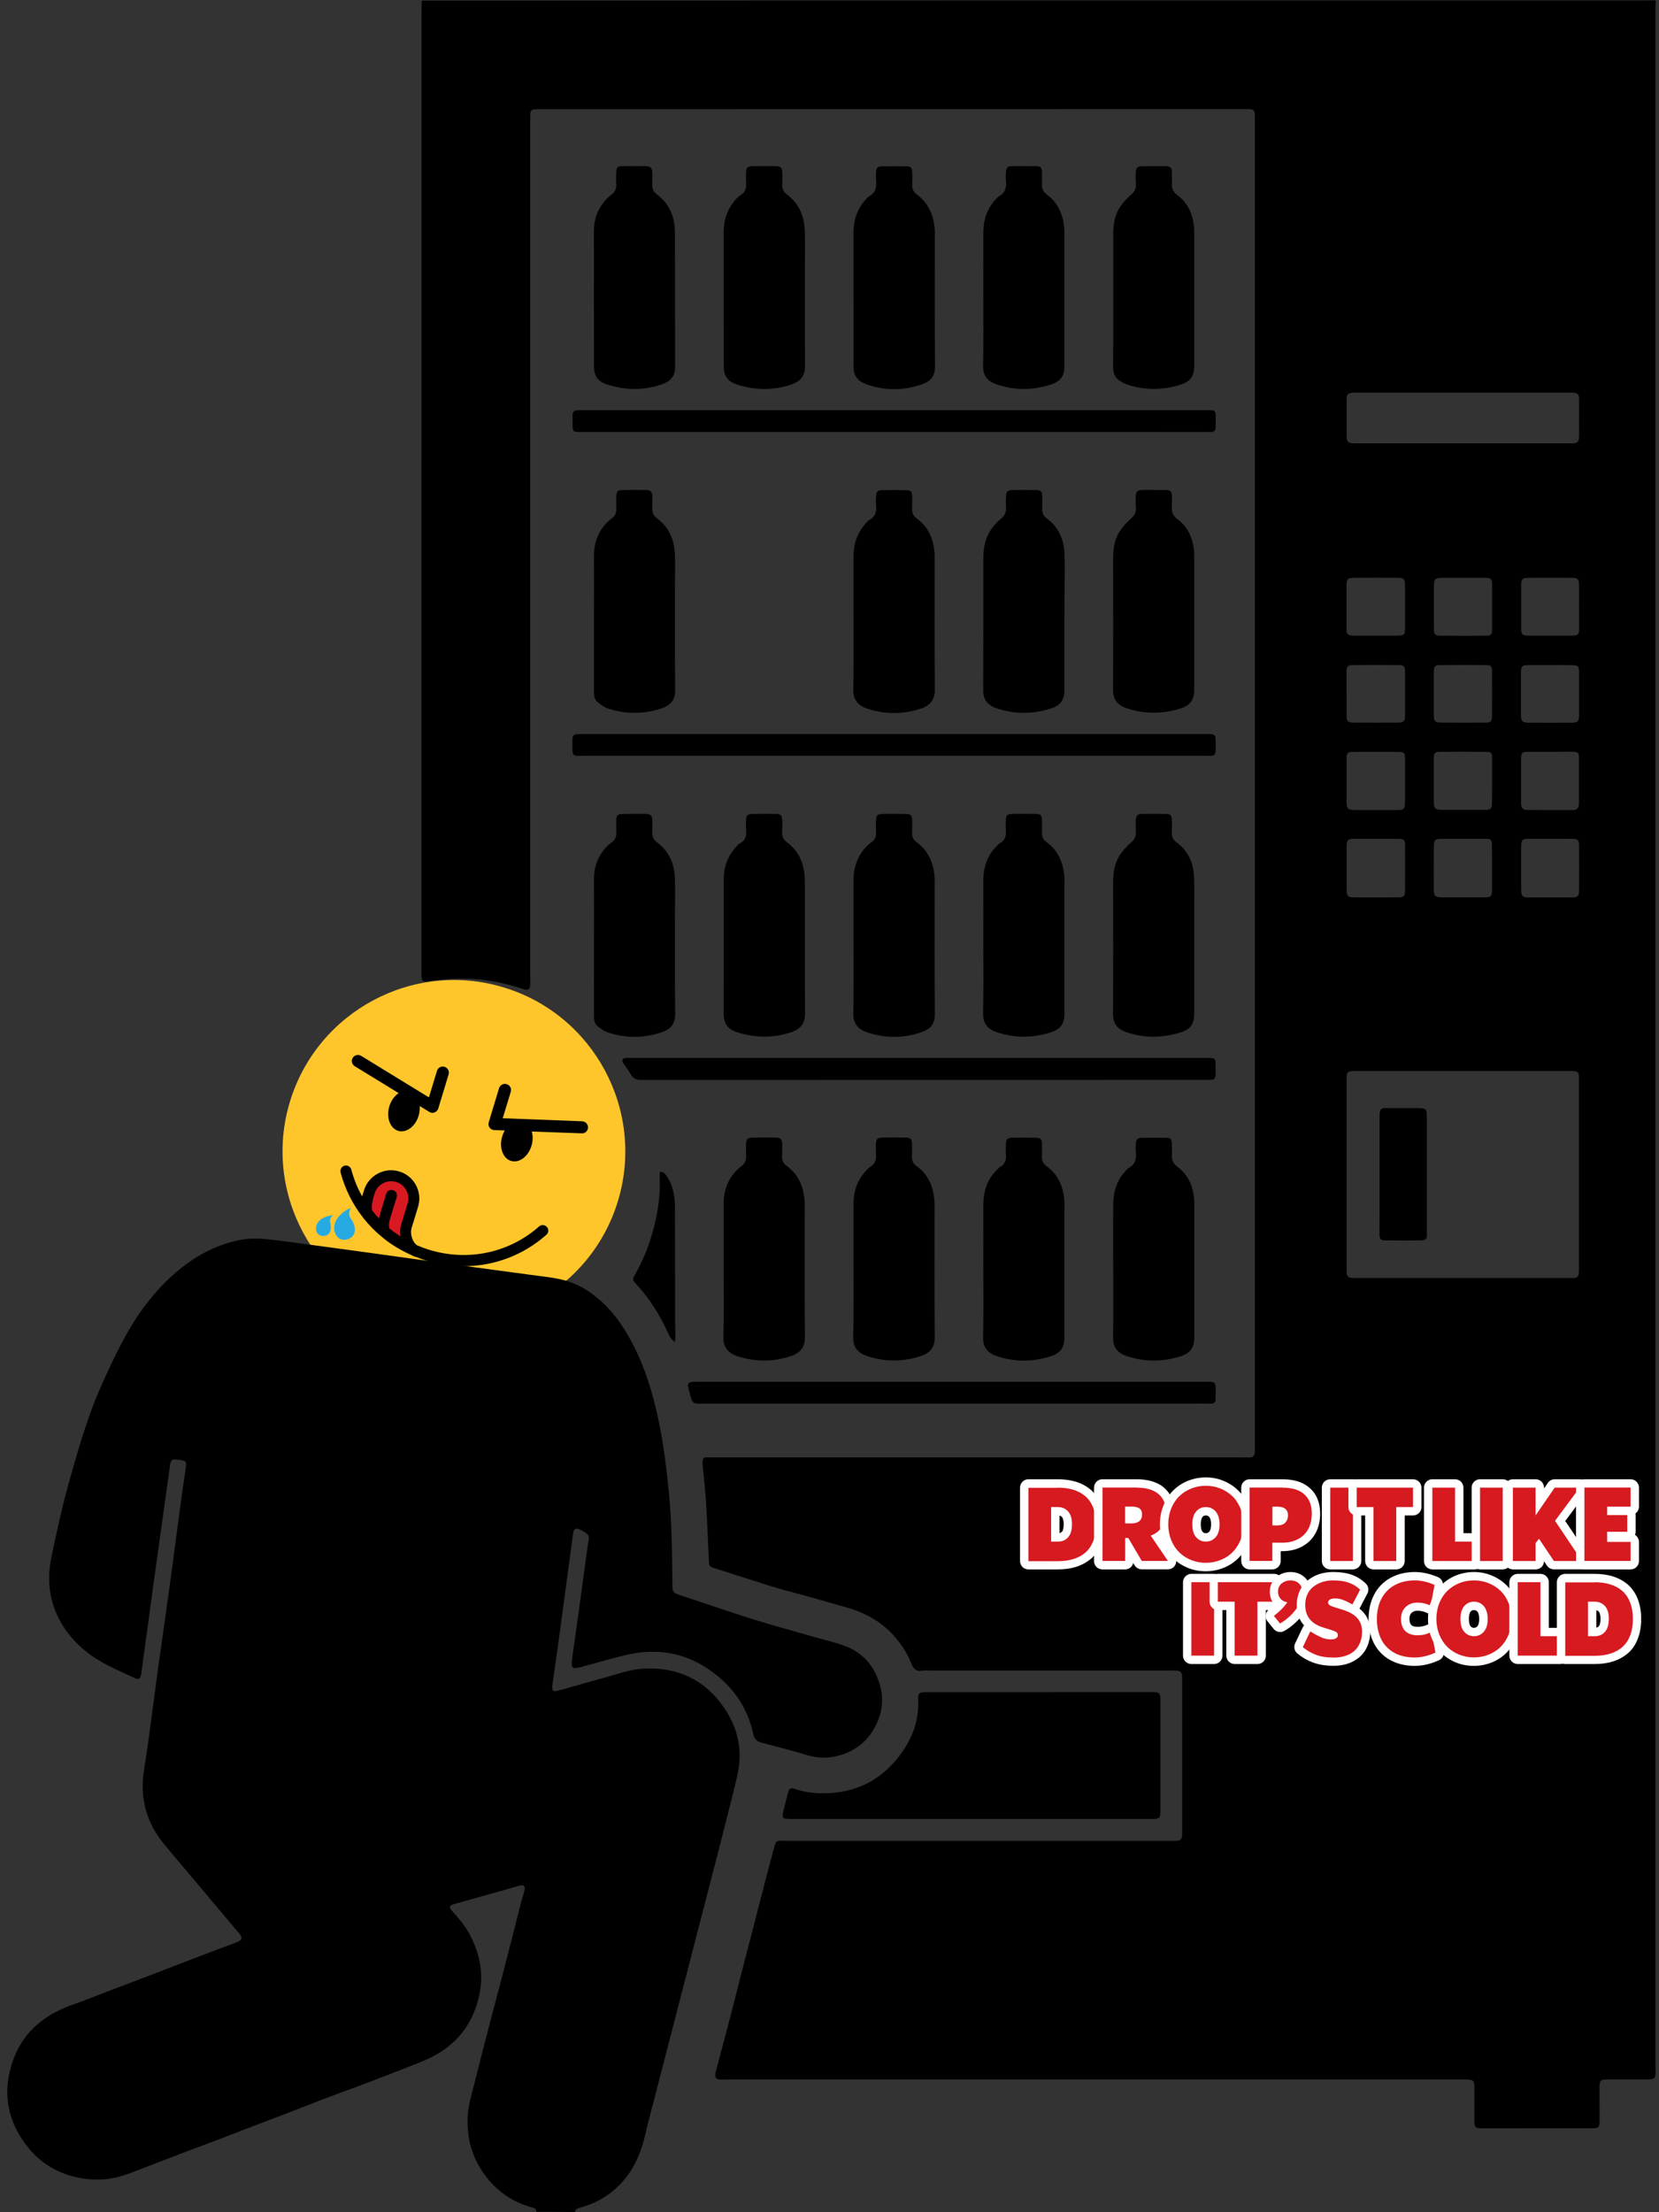 <?xml version="1.0" encoding="UTF-8"?>
<svg width="198px" height="264px" viewBox="0 0 198 264" version="1.1" xmlns="http://www.w3.org/2000/svg" xmlns:xlink="http://www.w3.org/1999/xlink">
    <rect x="0" y="0" width="198" height="264" fill="#333333" stroke="none"/>
    <title>Image1</title>
    <g id="Page-1" stroke="none" stroke-width="1" fill="none" fill-rule="evenodd">
        <g id="Image1" transform="translate(0.872, 0.05)" fill-rule="nonzero">
            <g id="Group">
                <path d="M196.728,-5.68434189e-14 C196.718,0.35 196.708,0.69 196.708,1.04 C196.708,82.73 196.708,164.41 196.708,246.1 C196.708,246.47 196.718,246.84 196.718,247.22 C196.708,247.95 196.578,248.1 195.848,248.1 C194.238,248.11 192.618,248.1 191.008,248.1 C190.148,248.1 190.028,248.21 190.028,249.08 C190.028,250.4 190.038,251.71 190.038,253.03 C190.038,253.84 189.938,253.93 189.128,253.93 C184.708,253.94 180.288,253.94 175.878,253.94 C175.258,253.94 175.108,253.8 175.098,253.13 C175.088,251.89 175.098,250.65 175.098,249.41 C175.098,249.29 175.108,249.16 175.098,249.04 C175.078,248.23 174.958,248.11 174.128,248.11 C169.558,248.11 164.998,248.11 160.428,248.11 C135.708,248.11 110.988,248.11 86.258,248.11 C85.858,248.11 85.468,248.13 85.068,248.12 C84.608,248.1 84.458,247.91 84.498,247.46 C84.508,247.39 84.518,247.31 84.538,247.24 C85.138,244.96 85.758,242.69 86.348,240.41 C86.768,238.8 87.168,237.19 87.578,235.58 C87.998,233.95 88.428,232.32 88.848,230.68 C89.278,229 89.708,227.32 90.148,225.64 C90.608,223.86 91.068,222.09 91.548,220.32 C91.738,219.63 91.808,219.6 92.548,219.62 C92.868,219.63 93.198,219.63 93.518,219.63 C108.708,219.63 123.898,219.63 139.088,219.63 C139.188,219.63 139.288,219.63 139.388,219.63 C140.078,219.61 140.218,219.46 140.218,218.79 C140.218,212.58 140.218,206.38 140.218,200.17 C140.218,199.5 140.068,199.33 139.408,199.31 C139.038,199.3 138.668,199.31 138.288,199.31 C128.908,199.31 119.528,199.31 110.138,199.31 C109.838,199.31 109.528,199.26 109.248,199.32 C108.468,199.49 108.118,199.07 107.868,198.42 C107.368,197.13 106.598,196.01 105.668,195 C104.118,193.33 102.178,192.33 100.008,191.73 C98.358,191.27 96.718,190.79 95.068,190.33 C94.158,190.08 93.248,189.85 92.338,189.6 C91.718,189.43 91.098,189.23 90.488,189.04 C88.528,188.42 86.568,187.79 84.608,187.16 C83.758,186.89 83.758,186.88 83.718,185.96 C83.618,183.78 83.538,181.6 83.408,179.42 C83.318,177.91 83.138,176.41 82.998,174.9 C82.978,174.7 82.958,174.5 82.978,174.31 C82.998,174.02 83.168,173.86 83.468,173.86 C83.818,173.86 84.158,173.87 84.508,173.87 C105.288,173.87 126.058,173.87 146.838,173.87 C147.288,173.87 147.728,173.89 148.178,173.88 C148.678,173.88 148.838,173.73 148.898,173.23 C148.908,173.11 148.898,172.98 148.898,172.86 C148.898,127.98 148.898,83.11 148.898,38.23 C148.898,30.19 148.898,22.15 148.898,14.1 C148.898,13.98 148.898,13.85 148.898,13.73 C148.868,13.08 148.748,12.97 148.088,12.97 C123.938,12.97 99.788,12.98 75.638,12.98 C71.588,12.98 67.548,12.98 63.498,12.98 C63.328,12.98 63.148,12.99 62.978,12.99 C62.618,13 62.428,13.19 62.418,13.55 C62.408,13.75 62.408,13.95 62.408,14.15 C62.408,48.08 62.408,82.01 62.408,115.94 C62.408,116.39 62.418,116.83 62.418,117.28 C62.418,118.05 62.208,118.18 61.458,117.94 C60.848,117.74 60.228,117.57 59.598,117.41 C56.548,116.62 53.468,116.59 50.358,117.03 C49.528,117.15 49.428,117.05 49.428,116.18 C49.428,77.86 49.428,39.53 49.438,1.21 C49.438,0.81 49.458,0.42 49.458,0.02 C98.538,-5.68434189e-14 147.638,-5.68434189e-14 196.728,-5.68434189e-14 Z M173.798,152.46 C173.798,152.46 173.798,152.46 173.798,152.46 C177.118,152.46 180.448,152.45 183.768,152.46 C184.788,152.46 185.798,152.47 186.818,152.47 C187.378,152.47 187.528,152.33 187.568,151.79 C187.578,151.69 187.578,151.59 187.578,151.49 C187.578,143.85 187.578,136.21 187.578,128.57 C187.578,127.91 187.448,127.78 186.808,127.76 C186.688,127.75 186.558,127.76 186.438,127.76 C178.028,127.76 169.618,127.76 161.208,127.76 C161.038,127.76 160.858,127.76 160.688,127.76 C159.948,127.79 159.838,127.91 159.838,128.64 C159.838,136.13 159.838,143.62 159.838,151.12 C159.838,151.37 159.838,151.62 159.848,151.86 C159.858,152.22 160.048,152.41 160.398,152.44 C160.568,152.46 160.748,152.46 160.918,152.46 C165.208,152.46 169.508,152.46 173.798,152.46 Z M173.718,46.81 C169.528,46.81 165.338,46.81 161.148,46.81 C160.948,46.81 160.748,46.8 160.558,46.82 C160.008,46.87 159.848,47.02 159.848,47.56 C159.838,49.02 159.838,50.49 159.848,51.95 C159.858,52.7 160.018,52.84 160.788,52.86 C160.888,52.86 160.988,52.86 161.088,52.86 C169.618,52.86 178.148,52.86 186.678,52.86 C187.418,52.86 187.578,52.72 187.588,51.94 C187.598,51.3 187.588,50.65 187.588,50.01 C187.588,49.19 187.598,48.37 187.588,47.55 C187.578,47 187.428,46.85 186.888,46.81 C186.738,46.8 186.588,46.81 186.438,46.81 C182.198,46.81 177.958,46.81 173.718,46.81 Z M163.348,89.67 C163.348,89.67 163.348,89.67 163.348,89.67 C162.408,89.67 161.468,89.66 160.518,89.68 C159.948,89.69 159.838,89.84 159.838,90.41 C159.838,92.15 159.838,93.88 159.838,95.62 C159.838,96.46 159.988,96.61 160.838,96.62 C162.498,96.63 164.158,96.62 165.818,96.62 C166.688,96.62 166.818,96.49 166.818,95.64 C166.818,93.9 166.818,92.17 166.818,90.43 C166.818,89.81 166.708,89.69 166.088,89.68 C165.178,89.66 164.258,89.67 163.348,89.67 Z M177.208,93.07 C177.208,93.07 177.208,93.07 177.208,93.07 C177.208,92.18 177.208,91.29 177.208,90.4 C177.208,89.8 177.108,89.68 176.538,89.67 C174.678,89.66 172.828,89.66 170.968,89.67 C170.358,89.68 170.248,89.83 170.248,90.44 C170.248,92.15 170.248,93.86 170.248,95.56 C170.248,96.44 170.408,96.6 171.288,96.6 C172.968,96.6 174.658,96.6 176.338,96.6 C177.068,96.6 177.198,96.48 177.198,95.73 C177.208,94.86 177.208,93.96 177.208,93.07 Z M163.388,100.05 C163.388,100.05 163.388,100.05 163.388,100.05 C162.498,100.05 161.598,100.04 160.708,100.05 C160.008,100.06 159.858,100.2 159.848,100.87 C159.838,102.63 159.838,104.39 159.848,106.16 C159.848,106.89 160.008,107.04 160.728,107.04 C162.488,107.05 164.248,107.05 166.018,107.04 C166.668,107.04 166.818,106.9 166.818,106.25 C166.838,104.44 166.828,102.63 166.818,100.81 C166.818,100.19 166.688,100.07 166.068,100.06 C165.168,100.04 164.278,100.05 163.388,100.05 Z M177.198,103.51 C177.198,103.51 177.198,103.51 177.198,103.51 C177.198,102.59 177.208,101.67 177.188,100.76 C177.178,100.17 177.038,100.05 176.488,100.05 C174.698,100.05 172.918,100.05 171.128,100.05 C170.418,100.05 170.258,100.21 170.248,100.93 C170.238,102.64 170.238,104.35 170.248,106.06 C170.248,106.89 170.418,107.04 171.268,107.04 C172.958,107.04 174.638,107.04 176.328,107.04 C177.068,107.04 177.178,106.94 177.198,106.18 C177.208,105.29 177.198,104.4 177.198,103.51 Z M184.198,89.67 C183.308,89.67 182.408,89.66 181.518,89.67 C180.758,89.68 180.668,89.79 180.668,90.54 C180.668,92.1 180.668,93.67 180.668,95.23 C180.668,95.48 180.648,95.73 180.678,95.97 C180.728,96.41 180.908,96.61 181.348,96.61 C183.208,96.63 185.068,96.62 186.928,96.62 C187.288,96.62 187.488,96.44 187.548,96.1 C187.578,95.93 187.578,95.75 187.578,95.58 C187.578,93.87 187.578,92.16 187.578,90.44 C187.578,89.78 187.478,89.67 186.798,89.66 C185.938,89.66 185.068,89.67 184.198,89.67 Z M184.178,100.05 C183.308,100.05 182.448,100.05 181.578,100.05 C180.818,100.05 180.678,100.18 180.678,100.97 C180.668,102.68 180.668,104.39 180.678,106.1 C180.678,106.91 180.838,107.05 181.638,107.05 C183.328,107.05 185.008,107.05 186.698,107.05 C187.418,107.05 187.578,106.93 187.588,106.19 C187.608,104.41 187.598,102.62 187.588,100.84 C187.578,100.16 187.428,100.05 186.718,100.06 C185.858,100.05 185.018,100.05 184.178,100.05 Z M163.318,75.8 C163.318,75.8 163.318,75.8 163.318,75.8 C164.208,75.8 165.098,75.81 165.988,75.8 C166.708,75.79 166.818,75.67 166.818,74.98 C166.818,73.25 166.818,71.51 166.818,69.78 C166.818,69.05 166.678,68.91 165.948,68.9 C164.218,68.89 162.478,68.89 160.748,68.9 C159.978,68.9 159.838,69.06 159.828,69.82 C159.828,71.53 159.828,73.24 159.828,74.95 C159.828,75.64 159.948,75.79 160.638,75.8 C161.538,75.82 162.428,75.8 163.318,75.8 Z M170.248,82.7 C170.248,83.57 170.248,84.44 170.248,85.31 C170.248,85.99 170.398,86.18 171.058,86.18 C172.868,86.2 174.678,86.19 176.488,86.18 C177.038,86.18 177.198,86.02 177.198,85.46 C177.208,83.62 177.208,81.79 177.198,79.95 C177.198,79.48 177.048,79.32 176.568,79.32 C174.708,79.31 172.848,79.3 170.988,79.32 C170.368,79.33 170.248,79.5 170.248,80.16 C170.248,81.01 170.248,81.86 170.248,82.7 Z M177.208,72.44 C177.208,71.52 177.218,70.61 177.208,69.69 C177.198,69.05 177.048,68.91 176.408,68.91 C174.668,68.9 172.938,68.9 171.198,68.91 C170.408,68.91 170.258,69.09 170.258,69.89 C170.258,71.58 170.258,73.26 170.258,74.95 C170.258,75.64 170.388,75.81 171.058,75.81 C172.868,75.83 174.678,75.82 176.488,75.81 C177.098,75.81 177.208,75.67 177.208,75.05 C177.208,74.17 177.208,73.3 177.208,72.44 Z M159.838,82.67 C159.838,83.54 159.838,84.4 159.838,85.27 C159.838,86.01 159.968,86.18 160.678,86.18 C162.458,86.19 164.248,86.19 166.028,86.18 C166.668,86.18 166.818,86.01 166.818,85.38 C166.828,83.62 166.818,81.86 166.818,80.1 C166.818,79.48 166.698,79.32 166.098,79.32 C164.268,79.31 162.428,79.3 160.598,79.32 C159.958,79.33 159.838,79.48 159.828,80.13 C159.838,80.98 159.838,81.82 159.838,82.67 Z M184.138,79.32 C183.248,79.32 182.348,79.31 181.458,79.32 C180.798,79.33 180.658,79.48 180.658,80.11 C180.658,81.85 180.658,83.58 180.658,85.32 C180.658,86.02 180.818,86.19 181.548,86.19 C183.288,86.2 185.018,86.2 186.758,86.19 C187.428,86.19 187.578,86.03 187.588,85.35 C187.588,83.61 187.588,81.88 187.588,80.14 C187.588,79.45 187.468,79.33 186.748,79.33 C185.878,79.31 185.008,79.31 184.138,79.32 Z M187.588,72.37 C187.588,71.5 187.598,70.64 187.588,69.77 C187.578,69.06 187.418,68.9 186.708,68.9 C184.998,68.9 183.288,68.89 181.578,68.9 C180.828,68.9 180.678,69.07 180.678,69.83 C180.678,71.54 180.678,73.25 180.678,74.96 C180.678,75.64 180.808,75.8 181.498,75.8 C183.258,75.81 185.018,75.81 186.778,75.8 C187.478,75.8 187.598,75.66 187.598,74.97 C187.588,74.11 187.588,73.24 187.588,72.37 Z" id="Shape" fill="#000000"></path>
                <path d="M115.028,217.02 C107.928,217.02 100.828,217.02 93.738,217.02 C92.418,217.02 92.408,217.02 92.698,215.76 C92.848,215.13 93.018,214.51 93.178,213.89 C93.308,213.39 93.488,213.26 93.978,213.43 C94.978,213.78 96.008,213.93 97.048,213.95 C101.248,214.05 104.558,212.33 106.908,208.88 C108.148,207.07 108.818,205.02 108.718,202.78 C108.688,202.01 108.828,201.89 109.628,201.89 C112.428,201.89 115.238,201.89 118.038,201.89 C124.268,201.89 130.498,201.89 136.728,201.88 C137.488,201.88 137.618,202.01 137.618,202.8 C137.618,207.24 137.618,211.68 137.618,216.13 C137.618,216.9 137.508,217.02 136.698,217.02 C132.898,217.02 129.108,217.02 125.308,217.02 C121.878,217.02 118.448,217.02 115.028,217.02 Z" id="Path" fill="#000000"></path>
                <path d="M85.498,151.52 C85.498,148.86 85.498,146.21 85.498,143.55 C85.498,142.32 85.818,141.19 86.548,140.2 C86.838,139.81 87.188,139.44 87.578,139.15 C87.998,138.83 88.188,138.46 88.178,137.95 C88.158,137.45 88.148,136.96 88.168,136.46 C88.198,135.86 88.338,135.73 88.948,135.71 C89.838,135.69 90.738,135.69 91.628,135.7 C92.328,135.71 92.478,135.88 92.488,136.61 C92.498,137.06 92.488,137.5 92.468,137.95 C92.448,138.44 92.628,138.8 93.028,139.09 C94.438,140.12 95.028,141.57 95.158,143.25 C95.188,143.62 95.168,143.99 95.168,144.37 C95.168,149.43 95.148,154.5 95.188,159.56 C95.198,160.6 94.768,161.37 93.498,161.79 C91.388,162.49 89.248,162.49 87.138,161.79 C86.098,161.45 85.438,160.78 85.468,159.55 C85.548,156.89 85.498,154.2 85.498,151.52 C85.498,151.52 85.498,151.52 85.498,151.52 Z" id="Path" fill="#000000"></path>
                <path d="M70.018,74.15 C70.018,71.52 70.028,68.89 70.018,66.26 C70.008,65 70.358,63.86 71.098,62.85 C71.378,62.48 71.708,62.13 72.088,61.86 C72.518,61.55 72.708,61.18 72.688,60.67 C72.668,60.17 72.658,59.68 72.678,59.18 C72.708,58.58 72.848,58.44 73.448,58.43 C74.338,58.42 75.238,58.41 76.128,58.42 C76.798,58.43 76.968,58.61 76.988,59.26 C76.998,59.71 76.998,60.15 76.978,60.6 C76.948,61.11 77.118,61.5 77.548,61.81 C79.018,62.9 79.618,64.43 79.678,66.2 C79.718,67.24 79.688,68.28 79.688,69.33 C79.688,73.65 79.668,77.96 79.708,82.28 C79.718,83.37 79.288,84.08 78.088,84.48 C75.958,85.2 73.798,85.2 71.658,84.49 C71.208,84.34 70.798,84.02 70.418,83.71 C70.048,83.41 70.018,82.94 70.018,82.48 C70.018,79.71 70.008,76.93 70.018,74.15 C70.008,74.15 70.008,74.15 70.018,74.15 Z" id="Path" fill="#000000"></path>
                <path d="M100.998,74.17 C100.998,71.54 100.988,68.91 100.998,66.28 C101.008,64.76 101.488,63.41 102.558,62.3 C102.648,62.21 102.718,62.1 102.828,62.04 C103.618,61.64 103.768,60.96 103.688,60.16 C103.648,59.82 103.658,59.46 103.688,59.12 C103.728,58.63 103.858,58.46 104.308,58.45 C105.328,58.42 106.338,58.42 107.358,58.45 C107.828,58.46 107.968,58.62 107.988,59.11 C108.018,59.63 107.998,60.15 107.988,60.67 C107.978,61.15 108.128,61.53 108.538,61.82 C109.898,62.8 110.498,64.21 110.658,65.83 C110.698,66.17 110.678,66.52 110.678,66.87 C110.678,72.01 110.658,77.14 110.698,82.28 C110.708,83.45 110.128,84.15 109.018,84.52 C106.928,85.21 104.818,85.22 102.728,84.55 C101.558,84.18 100.938,83.48 100.968,82.23 C101.028,79.52 100.988,76.84 100.998,74.17 C100.988,74.17 100.988,74.17 100.998,74.17 Z" id="Path" fill="#000000"></path>
                <path d="M100.998,151.52 C100.998,148.86 100.988,146.21 100.998,143.55 C101.008,142.03 101.488,140.68 102.568,139.57 C102.708,139.43 102.848,139.28 103.018,139.18 C103.558,138.86 103.718,138.39 103.678,137.79 C103.648,137.35 103.648,136.9 103.668,136.45 C103.698,135.89 103.838,135.72 104.378,135.71 C105.348,135.68 106.318,135.68 107.278,135.71 C107.818,135.72 107.958,135.89 107.978,136.46 C107.998,136.96 107.988,137.45 107.968,137.95 C107.948,138.43 108.108,138.81 108.518,139.1 C109.908,140.1 110.498,141.53 110.648,143.18 C110.678,143.52 110.668,143.87 110.668,144.22 C110.668,149.33 110.648,154.44 110.688,159.56 C110.698,160.71 110.168,161.39 109.068,161.76 C106.908,162.49 104.718,162.49 102.568,161.76 C101.578,161.42 100.938,160.78 100.958,159.55 C101.028,156.89 100.988,154.2 100.998,151.52 C100.988,151.52 100.988,151.52 100.998,151.52 Z" id="Path" fill="#000000"></path>
                <path d="M131.988,151.53 C131.988,148.92 131.978,146.32 131.988,143.71 C131.998,142.14 132.428,140.72 133.568,139.58 C133.658,139.49 133.728,139.38 133.838,139.33 C134.608,138.92 134.788,138.26 134.688,137.45 C134.648,137.08 134.678,136.71 134.698,136.34 C134.718,135.96 134.948,135.73 135.318,135.73 C136.358,135.72 137.398,135.72 138.448,135.73 C138.818,135.73 138.968,135.99 138.988,136.32 C139.008,136.79 139.018,137.26 138.988,137.73 C138.948,138.38 139.148,138.83 139.708,139.24 C140.878,140.11 141.448,141.37 141.628,142.81 C141.678,143.23 141.668,143.65 141.668,144.07 C141.668,149.23 141.668,154.4 141.668,159.56 C141.668,160.81 141.178,161.45 139.958,161.83 C137.858,162.48 135.748,162.49 133.658,161.8 C132.388,161.39 131.958,160.62 131.978,159.57 C132.008,156.9 131.988,154.21 131.988,151.53 C131.988,151.53 131.988,151.53 131.988,151.53 Z" id="Path" fill="#000000"></path>
                <path d="M126.168,74.21 C126.168,76.89 126.168,79.57 126.168,82.25 C126.168,83.45 125.718,84.12 124.608,84.48 C122.418,85.2 120.208,85.21 118.028,84.46 C117.068,84.13 116.458,83.5 116.468,82.29 C116.498,77.06 116.488,71.82 116.488,66.59 C116.488,65.35 116.698,64.16 117.418,63.13 C117.738,62.67 118.138,62.24 118.568,61.88 C119.018,61.51 119.228,61.11 119.198,60.54 C119.168,60.07 119.168,59.6 119.198,59.13 C119.228,58.63 119.388,58.45 119.888,58.44 C120.878,58.41 121.868,58.42 122.868,58.44 C123.338,58.45 123.478,58.6 123.508,59.08 C123.538,59.62 123.518,60.17 123.508,60.72 C123.498,61.17 123.658,61.53 124.038,61.8 C125.448,62.82 126.088,64.26 126.168,65.95 C126.228,67.14 126.188,68.33 126.188,69.52 C126.168,71.08 126.168,72.65 126.168,74.21 C126.168,74.21 126.168,74.21 126.168,74.21 Z" id="Path" fill="#000000"></path>
                <path d="M116.488,151.52 C116.488,148.91 116.478,146.31 116.488,143.7 C116.498,142.13 116.938,140.72 118.078,139.58 C118.218,139.44 118.358,139.29 118.528,139.19 C119.058,138.87 119.228,138.4 119.188,137.8 C119.158,137.36 119.158,136.91 119.178,136.46 C119.208,135.91 119.368,135.73 119.908,135.72 C120.878,135.7 121.848,135.7 122.808,135.73 C123.328,135.74 123.468,135.89 123.488,136.41 C123.518,136.95 123.488,137.5 123.488,138.05 C123.478,138.51 123.658,138.85 124.038,139.12 C125.358,140.07 125.958,141.42 126.138,142.98 C126.188,143.4 126.168,143.82 126.168,144.24 C126.168,149.35 126.168,154.46 126.168,159.58 C126.168,160.75 125.688,161.43 124.568,161.79 C122.398,162.49 120.218,162.51 118.058,161.77 C117.028,161.42 116.438,160.76 116.458,159.55 C116.518,156.88 116.488,154.2 116.488,151.52 C116.488,151.52 116.488,151.52 116.488,151.52 Z" id="Path" fill="#000000"></path>
                <path d="M116.488,112.87 C116.488,110.24 116.478,107.61 116.488,104.98 C116.498,103.44 116.958,102.05 118.068,100.93 C118.208,100.79 118.348,100.64 118.518,100.54 C119.058,100.22 119.218,99.75 119.178,99.15 C119.148,98.68 119.148,98.21 119.178,97.74 C119.208,97.27 119.358,97.1 119.828,97.09 C120.848,97.06 121.858,97.07 122.878,97.09 C123.328,97.1 123.458,97.27 123.488,97.77 C123.508,98.29 123.498,98.81 123.488,99.33 C123.478,99.81 123.648,100.18 124.058,100.47 C125.348,101.4 125.938,102.73 126.138,104.27 C126.188,104.66 126.168,105.06 126.168,105.46 C126.168,110.62 126.168,115.78 126.168,120.94 C126.168,122.11 125.698,122.78 124.568,123.14 C122.398,123.83 120.218,123.86 118.058,123.12 C117.018,122.76 116.438,122.09 116.458,120.9 C116.518,118.23 116.488,115.55 116.488,112.87 C116.488,112.87 116.488,112.87 116.488,112.87 Z" id="Path" fill="#000000"></path>
                <path d="M136.888,58.43 C137.358,58.43 137.828,58.41 138.298,58.43 C138.818,58.45 138.958,58.58 138.988,59.11 C139.018,59.58 139.008,60.05 138.988,60.52 C138.958,61.11 139.158,61.53 139.658,61.9 C140.858,62.79 141.438,64.06 141.618,65.52 C141.668,65.94 141.658,66.36 141.658,66.78 C141.658,71.94 141.658,77.1 141.658,82.26 C141.658,83.48 141.178,84.14 140.018,84.5 C137.898,85.16 135.768,85.18 133.648,84.49 C132.398,84.08 131.968,83.33 131.968,82.26 C131.998,77.05 131.988,71.84 131.978,66.63 C131.978,65.47 132.128,64.33 132.768,63.35 C133.138,62.78 133.628,62.27 134.138,61.81 C134.528,61.46 134.728,61.11 134.698,60.59 C134.668,60.12 134.658,59.65 134.678,59.18 C134.708,58.61 134.888,58.44 135.468,58.42 C135.948,58.4 136.418,58.42 136.888,58.43 C136.888,58.42 136.888,58.42 136.888,58.43 Z" id="Path" fill="#000000"></path>
                <path d="M116.488,35.59 C116.488,32.96 116.478,30.33 116.488,27.7 C116.498,26.16 116.948,24.77 118.058,23.64 C118.148,23.55 118.218,23.44 118.328,23.38 C119.108,22.98 119.278,22.31 119.188,21.5 C119.148,21.16 119.158,20.8 119.188,20.46 C119.228,19.98 119.368,19.8 119.818,19.79 C120.858,19.76 121.898,19.78 122.938,19.79 C123.348,19.79 123.488,20.09 123.488,20.44 C123.498,20.96 123.498,21.48 123.488,22 C123.478,22.48 123.638,22.85 124.038,23.15 C125.378,24.12 125.978,25.49 126.138,27.09 C126.178,27.51 126.168,27.93 126.168,28.35 C126.168,33.44 126.168,38.52 126.168,43.61 C126.168,44.8 125.708,45.46 124.588,45.83 C122.418,46.53 120.238,46.56 118.078,45.82 C116.968,45.44 116.438,44.76 116.458,43.62 C116.518,40.95 116.478,38.27 116.488,35.59 C116.488,35.59 116.488,35.59 116.488,35.59 Z" id="Path" fill="#000000"></path>
                <path d="M100.998,112.81 C100.998,110.18 100.988,107.55 100.998,104.92 C101.008,103.4 101.488,102.05 102.568,100.94 C102.718,100.78 102.888,100.63 103.078,100.51 C103.548,100.21 103.718,99.79 103.688,99.25 C103.658,98.78 103.658,98.31 103.678,97.84 C103.698,97.27 103.838,97.11 104.388,97.09 C105.358,97.07 106.328,97.07 107.288,97.09 C107.838,97.1 107.978,97.26 107.998,97.83 C108.018,98.33 108.008,98.82 107.988,99.32 C107.968,99.8 108.128,100.18 108.538,100.47 C109.938,101.49 110.548,102.94 110.668,104.62 C110.698,104.99 110.678,105.36 110.678,105.74 C110.678,110.8 110.658,115.86 110.698,120.93 C110.708,121.96 110.398,122.68 109.088,123.13 C106.938,123.88 104.748,123.86 102.588,123.14 C101.668,122.83 100.948,122.2 100.968,120.93 C101.028,118.22 100.988,115.52 100.998,112.81 C100.988,112.81 100.988,112.81 100.998,112.81 Z" id="Path" fill="#000000"></path>
                <path d="M70.018,112.8 C70.018,110.15 70.028,107.49 70.018,104.84 C70.018,103.61 70.358,102.49 71.098,101.5 C71.378,101.13 71.708,100.78 72.088,100.51 C72.518,100.2 72.708,99.83 72.688,99.32 C72.668,98.82 72.658,98.33 72.678,97.83 C72.698,97.22 72.838,97.1 73.448,97.09 C74.338,97.08 75.238,97.07 76.128,97.08 C76.798,97.09 76.968,97.26 76.988,97.92 C76.998,98.37 76.998,98.81 76.978,99.26 C76.948,99.77 77.118,100.16 77.548,100.47 C79.018,101.56 79.628,103.09 79.678,104.86 C79.718,106.2 79.688,107.54 79.688,108.88 C79.688,112.9 79.668,116.92 79.708,120.94 C79.718,122.06 79.258,122.75 78.098,123.14 C75.968,123.86 73.808,123.87 71.668,123.16 C71.218,123.01 70.798,122.69 70.418,122.38 C70.048,122.08 70.018,121.61 70.018,121.15 C70.018,118.36 70.008,115.58 70.018,112.8 C70.008,112.8 70.018,112.8 70.018,112.8 Z" id="Path" fill="#000000"></path>
                <path d="M85.508,112.87 C85.508,110.19 85.498,107.51 85.508,104.83 C85.518,103.33 86.028,102.02 87.068,100.92 C87.188,100.79 87.308,100.65 87.458,100.58 C88.078,100.26 88.228,99.73 88.178,99.08 C88.148,98.66 88.148,98.24 88.168,97.82 C88.198,97.25 88.338,97.1 88.888,97.09 C89.828,97.07 90.778,97.06 91.718,97.08 C92.308,97.09 92.468,97.25 92.488,97.84 C92.508,98.31 92.498,98.78 92.478,99.25 C92.448,99.76 92.618,100.15 93.048,100.46 C94.468,101.51 95.088,102.98 95.168,104.7 C95.208,105.57 95.178,106.44 95.188,107.3 C95.188,111.82 95.168,116.33 95.208,120.85 C95.218,121.97 94.798,122.72 93.508,123.15 C91.398,123.84 89.268,123.82 87.138,123.15 C85.988,122.79 85.498,122.11 85.498,120.9 C85.498,118.23 85.498,115.55 85.508,112.87 C85.498,112.87 85.498,112.87 85.508,112.87 Z" id="Path" fill="#000000"></path>
                <path d="M141.658,112.89 C141.658,115.57 141.658,118.25 141.658,120.93 C141.658,122.13 141.198,122.79 140.078,123.14 C137.908,123.83 135.728,123.86 133.568,123.13 C132.428,122.74 131.958,122.05 131.968,120.92 C131.998,115.71 131.988,110.5 131.978,105.29 C131.978,104.13 132.128,103 132.768,102.01 C133.128,101.46 133.588,100.95 134.088,100.52 C134.528,100.14 134.738,99.75 134.698,99.17 C134.668,98.73 134.668,98.28 134.688,97.83 C134.718,97.26 134.898,97.08 135.478,97.08 C136.418,97.07 137.368,97.07 138.308,97.09 C138.818,97.1 138.968,97.24 138.988,97.77 C139.018,98.31 138.988,98.86 138.988,99.41 C138.988,99.87 139.168,100.2 139.548,100.48 C140.868,101.43 141.508,102.77 141.618,104.34 C141.698,105.5 141.648,106.67 141.658,107.84 C141.658,109.51 141.658,111.2 141.658,112.89 C141.658,112.89 141.658,112.89 141.658,112.89 Z" id="Path" fill="#000000"></path>
                <path d="M100.998,35.52 C100.998,32.89 100.988,30.26 100.998,27.63 C101.008,26.11 101.488,24.76 102.558,23.65 C102.648,23.56 102.718,23.45 102.828,23.39 C103.618,22.99 103.768,22.32 103.688,21.51 C103.648,21.14 103.678,20.77 103.688,20.4 C103.708,20.02 103.918,19.8 104.308,19.8 C105.328,19.79 106.338,19.78 107.358,19.8 C107.828,19.81 107.968,19.97 107.998,20.45 C108.028,20.94 108.028,21.44 107.998,21.94 C107.968,22.49 108.158,22.88 108.608,23.21 C109.908,24.17 110.498,25.53 110.668,27.1 C110.708,27.47 110.698,27.84 110.698,28.22 C110.698,33.35 110.678,38.49 110.718,43.62 C110.728,44.7 110.378,45.39 109.118,45.83 C106.968,46.58 104.768,46.58 102.618,45.84 C101.428,45.43 100.978,44.74 100.998,43.64 C101.018,40.93 100.988,38.22 100.998,35.52 C100.988,35.52 100.988,35.52 100.998,35.52 Z" id="Path" fill="#000000"></path>
                <path d="M70.008,35.48 C70.008,32.85 70.018,30.22 70.008,27.59 C69.998,26.36 70.328,25.23 71.058,24.24 C71.348,23.85 71.698,23.48 72.088,23.19 C72.518,22.87 72.698,22.5 72.678,21.99 C72.658,21.52 72.648,21.05 72.668,20.58 C72.688,19.93 72.818,19.79 73.468,19.78 C74.358,19.77 75.258,19.76 76.148,19.78 C76.798,19.79 76.968,19.97 76.988,20.64 C76.998,21.11 76.988,21.58 76.978,22.05 C76.968,22.51 77.138,22.86 77.508,23.13 C79.028,24.25 79.668,25.82 79.678,27.65 C79.708,33.03 79.678,38.42 79.698,43.8 C79.698,44.82 79.148,45.47 78.138,45.81 C75.958,46.56 73.748,46.54 71.558,45.82 C70.458,45.46 70.018,44.81 70.018,43.66 C70.008,40.94 70.008,38.21 70.008,35.48 C70.008,35.48 70.008,35.48 70.008,35.48 Z" id="Path" fill="#000000"></path>
                <path d="M85.498,35.58 C85.498,32.93 85.498,30.27 85.498,27.62 C85.498,26.09 85.988,24.75 87.048,23.64 C87.188,23.5 87.328,23.35 87.498,23.25 C88.048,22.94 88.208,22.47 88.178,21.87 C88.148,21.4 88.148,20.93 88.178,20.46 C88.208,19.94 88.348,19.81 88.878,19.79 C89.818,19.77 90.768,19.76 91.708,19.78 C92.328,19.79 92.478,19.96 92.498,20.61 C92.508,21.08 92.508,21.55 92.488,22.02 C92.468,22.51 92.648,22.87 93.048,23.16 C94.518,24.25 95.128,25.77 95.178,27.54 C95.218,28.98 95.188,30.42 95.188,31.86 C95.188,35.78 95.168,39.7 95.208,43.62 C95.218,44.78 94.688,45.45 93.598,45.83 C91.438,46.56 89.258,46.54 87.088,45.84 C85.978,45.48 85.508,44.8 85.508,43.62 C85.498,40.94 85.498,38.26 85.498,35.58 C85.498,35.58 85.498,35.58 85.498,35.58 Z" id="Path" fill="#000000"></path>
                <path d="M131.988,35.67 C131.988,33.07 131.988,30.46 131.988,27.86 C131.988,26.73 132.168,25.62 132.798,24.66 C133.158,24.11 133.638,23.62 134.128,23.18 C134.508,22.84 134.728,22.49 134.698,21.97 C134.668,21.48 134.658,20.98 134.688,20.48 C134.718,19.98 134.888,19.8 135.388,19.79 C136.378,19.77 137.368,19.79 138.368,19.79 C138.768,19.79 138.968,20 138.988,20.38 C139.008,20.88 139.018,21.37 138.988,21.87 C138.958,22.46 139.158,22.88 139.658,23.25 C140.858,24.14 141.438,25.41 141.618,26.87 C141.668,27.31 141.658,27.76 141.658,28.21 C141.658,33.34 141.658,38.48 141.658,43.61 C141.658,44.87 141.168,45.51 139.958,45.88 C137.878,46.52 135.808,46.53 133.738,45.87 C133.348,45.75 132.968,45.53 132.628,45.29 C132.108,44.91 131.978,44.34 131.978,43.71 C131.998,41.65 131.988,39.59 131.988,37.53 C131.988,36.91 131.988,36.29 131.988,35.67 Z" id="Path" fill="#000000"></path>
                <path d="M105.868,51.51 C93.358,51.51 80.858,51.51 68.348,51.51 C67.548,51.51 67.468,51.44 67.468,50.61 C67.468,50.29 67.458,49.96 67.458,49.64 C67.468,49.06 67.578,48.94 68.148,48.9 C68.318,48.89 68.498,48.9 68.668,48.9 C93.488,48.9 118.298,48.9 143.118,48.9 C144.228,48.9 144.228,48.9 144.218,50.03 C144.218,50.33 144.238,50.63 144.218,50.92 C144.188,51.36 144.058,51.49 143.618,51.51 C143.268,51.52 142.928,51.5 142.578,51.5 C130.328,51.5 118.098,51.5 105.868,51.51 C105.868,51.5 105.868,51.51 105.868,51.51 Z" id="Path" fill="#000000"></path>
                <path d="M105.888,90.14 C93.728,90.14 81.568,90.14 69.408,90.14 C68.958,90.14 68.518,90.16 68.068,90.15 C67.628,90.14 67.478,90.01 67.458,89.58 C67.438,89.08 67.438,88.59 67.448,88.09 C67.458,87.77 67.628,87.58 67.958,87.56 C68.158,87.55 68.358,87.55 68.558,87.55 C93.428,87.55 118.288,87.55 143.158,87.55 C143.258,87.55 143.358,87.55 143.458,87.55 C144.118,87.57 144.218,87.68 144.218,88.35 C144.218,88.75 144.228,89.14 144.208,89.54 C144.188,90.02 144.048,90.14 143.558,90.15 C143.058,90.16 142.568,90.14 142.068,90.14 C130.008,90.14 117.948,90.14 105.888,90.14 Z" id="Path" fill="#000000"></path>
                <path d="M108.778,126.2 C120.218,126.2 131.658,126.2 143.098,126.2 C144.218,126.2 144.218,126.2 144.208,127.31 C144.208,127.58 144.218,127.86 144.208,128.13 C144.188,128.67 144.078,128.79 143.558,128.82 C143.388,128.83 143.208,128.82 143.038,128.82 C120.578,128.82 98.118,128.82 75.658,128.83 C75.058,128.83 74.678,128.65 74.398,128.13 C74.158,127.7 73.848,127.31 73.568,126.9 C73.278,126.49 73.378,126.25 73.858,126.2 C74.008,126.19 74.158,126.2 74.308,126.2 C85.788,126.2 97.288,126.2 108.778,126.2 Z" id="Path" fill="#000000"></path>
                <path d="M112.738,164.85 C122.838,164.85 132.938,164.85 143.038,164.85 C144.038,164.85 144.288,164.74 144.208,166.06 C144.188,166.36 144.218,166.66 144.208,166.95 C144.198,167.27 144.008,167.45 143.688,167.46 C143.438,167.47 143.188,167.45 142.948,167.45 C122.998,167.45 103.038,167.45 83.088,167.46 C81.908,167.46 81.758,167.59 81.418,166.12 C81.378,165.93 81.318,165.74 81.278,165.54 C81.178,165.07 81.288,164.91 81.788,164.86 C82.008,164.84 82.238,164.85 82.458,164.85 C92.538,164.85 102.638,164.85 112.738,164.85 Z" id="Path" fill="#000000"></path>
                <path d="M77.898,139.8 C78.438,139.79 78.608,140.16 78.798,140.45 C79.268,141.17 79.488,141.98 79.608,142.82 C79.668,143.28 79.688,143.76 79.688,144.23 C79.698,148.69 79.688,153.15 79.698,157.61 C79.698,158.23 79.738,158.85 79.738,159.47 C79.738,159.65 79.698,159.82 79.668,160.1 C79.178,159.76 79.008,159.35 78.828,158.96 C77.868,156.85 76.638,154.91 75.068,153.2 C74.618,152.71 74.588,152.61 74.928,152.03 C75.918,150.3 76.638,148.46 77.138,146.54 C77.668,144.52 77.968,142.46 77.858,140.36 C77.838,140.18 77.878,139.99 77.898,139.8 Z" id="Path" fill="#000000"></path>
                <path d="M163.778,140.14 C163.778,137.83 163.778,135.53 163.778,133.22 C163.778,133.07 163.768,132.92 163.788,132.77 C163.858,132.29 164.008,132.17 164.538,132.18 C165.828,132.18 167.118,132.19 168.408,132.19 C169.308,132.19 169.418,132.31 169.418,133.23 C169.418,137.62 169.418,142.01 169.418,146.4 C169.418,146.72 169.438,147.05 169.428,147.37 C169.408,147.79 169.248,147.96 168.828,147.97 C167.338,147.99 165.848,147.99 164.358,147.97 C163.918,147.96 163.778,147.78 163.768,147.29 C163.758,146.47 163.778,145.65 163.778,144.83 C163.778,143.27 163.778,141.71 163.778,140.14 C163.778,140.14 163.778,140.14 163.778,140.14 Z" id="Path" fill="#000000"></path>
                <g id="Face_1_" transform="translate(32.848, 116.9)">
                    <path d="M40.03,26.38 C36.76,37.17 25.32,43.3 14.53,40.03 C3.74,36.76 -2.39,25.32 0.88,14.53 C4.15,3.74 15.59,-2.39 26.38,0.88 C37.18,4.14 43.3,15.59 40.03,26.38" id="Path" fill="#FFC62C"></path>
                    <g id="Group" transform="translate(3.99, 22.139)">
                        <path d="M6.02,5.951 C5.66,5.431 5.9,4.721 6.03,4.271 C6.08,4.111 6.17,3.801 6.37,3.151 C6.8,1.711 8.32,0.901 9.76,1.341 L9.76,1.341 C11.19,1.771 12,3.291 11.57,4.721 C11.22,5.891 10.93,6.831 10.83,7.161 C10.45,8.311 10.99,9.811 12.02,10.241 C12.02,10.241 8.8,8.791 7.73,7.751 C6.65,6.711 6.02,5.951 6.02,5.951" id="Path" fill="#D81921"></path>
                        <path d="M27.56,7.331 C27.32,7.061 26.9,7.031 26.63,7.271 C23.07,10.421 18.18,11.471 13.55,10.071 C13.05,9.921 12.56,9.731 12.08,9.531 C11.5,9.141 11.18,8.141 11.44,7.361 C11.56,7.011 11.88,5.921 12.19,4.911 C12.73,3.131 11.72,1.241 9.94,0.711 C9.08,0.451 8.16,0.541 7.37,0.971 C6.57,1.401 5.99,2.111 5.73,2.971 C5.62,3.341 5.56,3.521 5.53,3.631 C5.52,3.651 5.52,3.671 5.51,3.681 C4.95,2.691 4.52,1.621 4.22,0.491 C4.13,0.141 3.77,-0.069 3.41,0.021 C3.06,0.111 2.85,0.471 2.94,0.831 C3.47,2.821 4.38,4.631 5.61,6.201 C5.62,6.211 5.62,6.231 5.63,6.241 C5.66,6.281 5.69,6.311 5.72,6.351 C6.36,7.141 7.07,7.871 7.86,8.511 C7.91,8.561 7.97,8.611 8.03,8.651 C8.04,8.661 8.05,8.671 8.06,8.681 C8.07,8.691 8.07,8.691 8.08,8.701 C8.08,8.701 8.08,8.701 8.08,8.701 C9.1,9.511 10.24,10.181 11.46,10.721 C11.55,10.771 11.64,10.821 11.73,10.861 C11.75,10.871 11.77,10.881 11.8,10.881 C11.84,10.891 11.88,10.901 11.92,10.901 C12.32,11.061 12.73,11.211 13.16,11.341 C18.23,12.881 23.59,11.731 27.49,8.271 C27.78,8.021 27.81,7.611 27.56,7.331 Z M6.8,4.001 C6.83,3.891 6.89,3.711 7,3.341 C7.16,2.811 7.51,2.381 8,2.121 C8.48,1.861 9.04,1.811 9.57,1.961 C10.65,2.291 11.27,3.441 10.94,4.521 C10.64,5.531 10.31,6.601 10.2,6.941 C10.04,7.431 10.01,7.961 10.09,8.461 C9.64,8.171 9.21,7.871 8.8,7.531 C8.57,7.231 8.83,6.381 8.94,6.041 C8.95,6.001 8.97,5.961 8.98,5.921 L9.64,3.761 C9.75,3.411 9.55,3.041 9.2,2.941 C8.85,2.831 8.48,3.031 8.38,3.381 L7.73,5.541 C7.72,5.571 7.71,5.611 7.7,5.651 C7.65,5.821 7.58,6.051 7.52,6.321 C7.25,6.031 6.99,5.731 6.74,5.411 C6.62,5.181 6.63,4.671 6.78,4.191 C6.76,4.141 6.77,4.091 6.8,4.001 Z" id="Shape" fill="#000000"></path>
                        <path d="M4.18,5.051 C4.18,5.051 3.71,5.681 4.14,6.291 C4.84,7.281 4.9,8.431 3.78,8.801 C2.46,9.241 1.69,7.571 2.51,6.371 C3.17,5.391 4.18,5.051 4.18,5.051" id="Path" fill="#27AAE1"></path>
                        <path d="M2.04,5.951 C2.04,5.951 1.56,6.261 1.7,6.791 C1.93,7.641 1.69,8.441 0.84,8.411 C-0.17,8.381 -0.28,7.061 0.57,6.441 C1.27,5.941 2.04,5.951 2.04,5.951" id="Path" fill="#27AAE1"></path>
                    </g>
                    <g id="Group" transform="translate(8.273, 8.943)" fill="#000000">
                        <path d="M28.187,8.677 C28.207,8.277 27.887,7.937 27.487,7.917 L18.007,7.557 L18.967,4.397 C19.087,4.007 18.867,3.607 18.477,3.487 C18.087,3.367 17.687,3.587 17.567,3.977 L16.337,8.037 C16.267,8.257 16.307,8.487 16.437,8.667 C16.527,8.797 16.667,8.897 16.817,8.937 C16.877,8.957 16.937,8.967 16.997,8.967 L18.257,9.017 C18.117,9.247 18.007,9.507 17.927,9.787 C17.557,11.097 18.057,12.387 19.027,12.657 C20.007,12.927 21.097,12.087 21.457,10.777 C21.617,10.197 21.617,9.617 21.467,9.137 L27.417,9.357 C27.827,9.387 28.167,9.077 28.187,8.677 Z" id="Path"></path>
                        <path d="M11.067,1.417 C10.677,1.297 10.277,1.517 10.157,1.907 L9.197,5.067 L1.107,0.107 C0.767,-0.103 0.317,0.007 0.107,0.347 C-0.103,0.687 0.007,1.137 0.347,1.347 L5.587,4.557 C5.087,4.887 4.657,5.467 4.457,6.197 C4.087,7.507 4.587,8.797 5.557,9.067 C6.537,9.337 7.627,8.497 7.987,7.187 C8.087,6.817 8.127,6.447 8.097,6.097 L9.237,6.797 C9.287,6.827 9.347,6.857 9.407,6.877 C9.557,6.927 9.727,6.917 9.877,6.857 C10.087,6.777 10.247,6.607 10.317,6.387 L11.547,2.327 C11.667,1.947 11.447,1.537 11.067,1.417 Z" id="Path"></path>
                    </g>
                </g>
                <path d="M63.138,263.9 C63.168,263.53 62.908,263.46 62.628,263.38 C60.078,262.69 58.098,261.21 56.648,259.01 C55.318,256.99 54.808,254.76 54.958,252.36 C55.038,251.06 55.448,249.83 55.748,248.58 C56.388,246 57.058,243.44 57.728,240.87 C58.338,238.54 58.958,236.22 59.558,233.89 C60.158,231.59 60.728,229.27 61.318,226.97 C61.438,226.51 61.608,226.07 61.708,225.61 C61.848,224.96 61.648,224.82 60.998,225.01 C59.618,225.42 58.238,225.8 56.848,226.19 C55.658,226.53 54.458,226.85 53.268,227.2 C52.738,227.35 52.688,227.56 53.068,227.98 C53.918,228.92 54.738,229.89 55.308,231.03 C56.438,233.27 56.868,235.61 56.318,238.1 C55.648,241.12 54.038,243.46 51.378,245.04 C50.548,245.53 49.648,245.91 48.758,246.26 C46.618,247.11 44.468,247.93 42.308,248.75 C40.758,249.34 39.188,249.9 37.638,250.49 C36.088,251.08 34.548,251.69 32.998,252.29 C31.938,252.7 30.868,253.1 29.798,253.5 C28.158,254.13 26.518,254.77 24.878,255.4 C23.748,255.83 22.598,256.24 21.468,256.67 C19.938,257.25 18.418,257.86 16.888,258.43 C15.518,258.94 14.188,259.55 12.748,259.85 C11.338,260.14 9.948,260.12 8.538,259.84 C6.138,259.35 4.118,258.21 2.568,256.33 C0.388,253.67 -0.502,250.64 0.278,247.22 C1.068,243.75 3.118,241.27 6.338,239.78 C7.368,239.3 8.468,238.96 9.528,238.55 C10.548,238.16 11.558,237.76 12.578,237.37 C14.248,236.73 15.918,236.11 17.578,235.47 C19.108,234.89 20.628,234.29 22.158,233.71 C23.288,233.28 24.428,232.84 25.558,232.41 C26.158,232.18 26.778,231.99 27.368,231.74 C28.078,231.45 28.108,231.19 27.608,230.6 C25.668,228.31 23.738,226.01 21.808,223.71 C20.788,222.5 19.758,221.29 18.748,220.07 C16.578,217.45 15.778,214.49 16.328,211.11 C16.768,208.44 17.088,205.76 17.458,203.08 C17.658,201.65 17.828,200.23 18.028,198.8 C18.468,195.68 18.918,192.56 19.348,189.44 C19.768,186.37 20.168,183.29 20.578,180.22 C20.808,178.5 21.058,176.78 21.308,175.06 C21.408,174.39 21.328,174.28 20.668,174.18 C20.568,174.16 20.468,174.16 20.368,174.15 C19.618,174.07 19.518,174.14 19.408,174.9 C18.778,179.4 18.148,183.89 17.528,188.39 C17.018,192.08 16.518,195.76 16.018,199.45 C15.998,199.62 15.978,199.8 15.928,199.96 C15.828,200.29 15.628,200.4 15.308,200.25 C13.968,199.62 12.588,199.04 11.298,198.31 C9.288,197.17 7.608,195.65 6.428,193.62 C5.018,191.18 4.698,188.58 5.248,185.86 C5.688,183.7 6.168,181.54 6.688,179.4 C7.078,177.79 7.538,176.19 7.998,174.59 C8.398,173.21 8.798,171.83 9.258,170.47 C9.768,168.97 10.278,167.46 10.918,166.01 C11.828,163.92 12.778,161.85 13.858,159.84 C15.388,156.98 17.268,154.37 19.688,152.18 C21.818,150.25 24.218,148.8 27.018,148.09 C28.178,147.8 29.368,147.69 30.568,147.8 C31.708,147.9 32.838,148.04 33.968,148.2 C37.068,148.61 40.158,149.04 43.258,149.46 C46.578,149.92 49.888,150.38 53.208,150.84 C56.308,151.26 59.408,151.67 62.498,152.09 C63.678,152.25 64.868,152.37 66.028,152.62 C67.628,152.96 69.048,153.72 70.318,154.76 C72.198,156.29 73.558,158.22 74.658,160.36 C75.708,162.4 76.488,164.54 77.078,166.75 C77.648,168.88 78.078,171.05 78.388,173.24 C78.858,176.54 79.178,179.84 79.278,183.17 C79.338,185.1 79.348,187.04 79.378,188.98 C79.388,189.82 79.338,190.01 80.298,190.32 C83.178,191.24 86.028,192.26 88.908,193.16 C91.298,193.91 93.718,194.56 96.118,195.25 C97.378,195.61 98.658,195.91 99.898,196.35 C102.018,197.11 103.378,198.64 104.068,200.78 C104.678,202.66 104.428,204.47 103.488,206.17 C102.648,207.67 101.398,208.73 99.758,209.3 C98.308,209.81 96.858,209.83 95.378,209.38 C93.598,208.84 91.798,208.38 89.998,207.91 C89.398,207.75 89.148,207.44 89.008,206.8 C88.448,204.23 87.158,202.05 85.188,200.31 C82.088,197.58 78.498,196.51 74.428,197.33 C72.608,197.7 70.828,198.26 69.038,198.73 C68.748,198.81 68.468,198.9 68.178,198.96 C67.468,199.11 67.308,198.96 67.378,198.27 C67.408,197.97 67.438,197.68 67.478,197.38 C67.738,195.54 68.008,193.7 68.258,191.85 C68.588,189.44 68.908,187.03 69.238,184.62 C69.278,184.3 69.358,183.99 69.398,183.67 C69.418,183.53 69.428,183.37 69.378,183.24 C69.278,182.94 68.178,182.3 67.888,182.38 C67.768,182.41 67.638,182.55 67.598,182.66 C67.528,182.84 67.508,183.04 67.488,183.24 C66.898,187.62 66.308,191.99 65.718,196.37 C65.508,197.89 65.278,199.42 65.068,200.94 C65.048,201.09 65.038,201.24 65.038,201.38 C65.048,201.7 65.218,201.83 65.528,201.75 C65.888,201.66 66.248,201.57 66.608,201.47 C68.108,201.05 69.608,200.61 71.118,200.2 C72.718,199.77 74.298,199.16 75.968,199.08 C79.988,198.88 83.238,200.38 85.538,203.73 C87.218,206.18 87.798,208.89 87.128,211.81 C86.708,213.67 86.218,215.52 85.758,217.37 C85.318,219.1 84.868,220.83 84.428,222.56 C84.008,224.17 83.588,225.78 83.178,227.38 C82.738,229.08 82.298,230.79 81.858,232.49 C81.438,234.12 81.008,235.75 80.588,237.39 C80.158,239.07 79.728,240.75 79.288,242.43 C78.858,244.09 78.428,245.74 77.998,247.4 C77.568,249.06 77.158,250.72 76.708,252.37 C76.238,254.09 75.968,255.87 75.218,257.51 C74.088,260 72.298,261.85 69.758,262.93 C69.288,263.13 68.788,263.28 68.288,263.43 C68.018,263.52 67.758,263.59 67.748,263.94 C66.218,263.9 64.678,263.9 63.138,263.9 Z" id="Path" fill="#000000"></path>
            </g>
            <g id="Group" transform="translate(120.868, 176.26)">
                <g transform="translate(0, 0.22)" id="Shape">
                    <path d="M1,10.26 C0.72,10.26 0.5,10.04 0.5,9.76 L0.5,1 C0.5,0.72 0.72,0.5 1,0.5 L4.51,0.5 C5.25,0.5 5.93,0.59 6.52,0.78 C7.14,0.97 7.68,1.27 8.13,1.66 C8.59,2.06 8.96,2.59 9.2,3.23 C9.44,3.85 9.56,4.57 9.56,5.39 C9.56,6.2 9.44,6.93 9.2,7.55 C8.95,8.19 8.59,8.72 8.13,9.12 C7.68,9.51 7.14,9.8 6.52,10 C5.93,10.18 5.25,10.28 4.5,10.28 L1,10.28 L1,10.26 Z M4.51,6.94 C4.89,6.94 5.16,6.83 5.37,6.59 C5.59,6.34 5.7,5.94 5.7,5.38 C5.7,4.82 5.59,4.41 5.37,4.17 C5.16,3.93 4.89,3.82 4.51,3.82 L4.21,3.82 L4.21,6.94 L4.51,6.94 Z" fill="#D71920"></path>
                    <path d="M4.51,1 C5.2,1 5.83,1.09 6.38,1.26 C6.93,1.43 7.41,1.69 7.81,2.04 C8.21,2.39 8.52,2.84 8.74,3.41 C8.96,3.97 9.07,4.63 9.07,5.39 C9.07,6.15 8.96,6.8 8.74,7.37 C8.52,7.93 8.21,8.39 7.81,8.74 C7.41,9.09 6.93,9.35 6.38,9.52 C5.83,9.69 5.21,9.78 4.51,9.78 L1,9.78 L1,1.02 L4.51,1.02 M3.71,7.44 L4.51,7.44 C5.03,7.44 5.44,7.27 5.74,6.92 C6.05,6.58 6.2,6.06 6.2,5.38 C6.2,4.7 6.05,4.18 5.74,3.84 C5.43,3.5 5.02,3.32 4.51,3.32 L3.71,3.32 L3.71,7.44 M4.51,0 L1,0 C0.45,0 0,0.45 0,1 L0,9.76 C0,10.31 0.45,10.76 1,10.76 L4.51,10.76 C5.3,10.76 6.03,10.66 6.67,10.46 C7.35,10.25 7.95,9.92 8.46,9.49 C8.99,9.04 9.4,8.44 9.67,7.72 C9.93,7.04 10.06,6.26 10.06,5.38 C10.06,4.5 9.93,3.72 9.67,3.04 C9.39,2.32 8.99,1.73 8.46,1.27 C7.96,0.84 7.36,0.51 6.68,0.3 C6.03,0.1 5.3,0 4.51,0 L4.51,0 Z M4.71,6.42 L4.71,4.34 C4.86,4.37 4.94,4.44 5,4.5 C5.08,4.59 5.21,4.82 5.21,5.38 C5.21,5.8 5.14,6.11 5.01,6.26 C4.94,6.32 4.86,6.39 4.71,6.42 L4.71,6.42 Z" fill="#FFFFFF"></path>
                </g>
                <g transform="translate(8.83, 0.22)" id="Shape">
                    <path d="M5.7,10.26 C5.52,10.26 5.36,10.17 5.27,10.01 L4.21,8.22 L4.21,9.76 C4.21,10.04 3.99,10.26 3.71,10.26 L1,10.26 C0.72,10.26 0.5,10.04 0.5,9.76 L0.5,1 C0.5,0.72 0.72,0.5 1,0.5 L5.08,0.5 C6.33,0.5 7.32,0.79 8.01,1.37 C8.73,1.97 9.09,2.83 9.09,3.91 C9.09,4.68 8.91,5.35 8.55,5.92 C8.29,6.33 7.94,6.67 7.5,6.93 L9.22,9.48 C9.32,9.63 9.33,9.83 9.25,9.99 C9.17,10.15 8.99,10.26 8.81,10.26 L5.7,10.26 Z M4.44,4.77 C5.22,4.77 5.22,4.44 5.22,4.19 C5.22,3.96 5.15,3.91 5.12,3.89 C5.07,3.85 4.89,3.76 4.43,3.76 L4.2,3.76 L4.2,4.76 L4.44,4.76 L4.44,4.77 Z" fill="#D71920"></path>
                    <path d="M5.08,1 C6.22,1 7.09,1.25 7.69,1.76 C8.29,2.26 8.59,2.98 8.59,3.91 C8.59,4.58 8.43,5.17 8.13,5.65 C7.82,6.14 7.37,6.5 6.77,6.73 L8.82,9.75 L5.7,9.75 L4.09,7.01 L3.72,7.01 L3.72,9.75 L1.01,9.75 L1.01,0.99 L5.08,0.99 M3.72,5.27 L4.45,5.27 C5.31,5.27 5.73,4.91 5.73,4.19 C5.73,3.86 5.63,3.63 5.42,3.48 C5.21,3.33 4.89,3.26 4.44,3.26 L3.71,3.26 L3.71,5.27 M5.08,0 L1,0 C0.45,0 0,0.45 0,1 L0,9.76 C0,10.31 0.45,10.76 1,10.76 L3.71,10.76 C4.18,10.76 4.57,10.44 4.68,10 L4.84,10.26 C5.02,10.57 5.35,10.75 5.7,10.75 L8.82,10.75 C9.19,10.75 9.53,10.55 9.7,10.22 C9.87,9.89 9.85,9.5 9.64,9.19 L8.19,7.05 C8.5,6.8 8.76,6.51 8.97,6.18 C9.38,5.53 9.59,4.77 9.59,3.9 C9.59,2.68 9.15,1.67 8.33,0.98 C7.55,0.33 6.46,0 5.08,0 L5.08,0 Z" fill="#FFFFFF"></path>
                </g>
                <g transform="translate(16.69, 0)" id="Shape">
                    <path d="M5.48,10.7 C4.8,10.7 4.15,10.58 3.55,10.33 C2.95,10.09 2.41,9.74 1.97,9.3 C1.52,8.86 1.16,8.31 0.9,7.67 C0.64,7.03 0.51,6.34 0.51,5.6 C0.51,4.86 0.64,4.16 0.9,3.53 C1.16,2.89 1.52,2.34 1.97,1.9 C2.42,1.46 2.95,1.11 3.55,0.87 C4.15,0.63 4.8,0.5 5.48,0.5 C6.16,0.5 6.81,0.62 7.42,0.87 C8.03,1.11 8.56,1.46 9.01,1.9 C9.46,2.34 9.82,2.89 10.08,3.53 C10.34,4.17 10.47,4.86 10.47,5.61 C10.47,6.35 10.34,7.05 10.08,7.68 C9.82,8.32 9.46,8.87 9.01,9.31 C8.56,9.75 8.03,10.1 7.42,10.34 C6.81,10.58 6.16,10.7 5.48,10.7 Z M5.48,4.04 C5.16,4.04 4.92,4.15 4.71,4.39 C4.49,4.64 4.38,5.05 4.38,5.6 C4.38,6.15 4.49,6.55 4.71,6.81 C4.92,7.05 5.16,7.16 5.48,7.16 C5.8,7.16 6.05,7.05 6.27,6.8 C6.5,6.55 6.61,6.14 6.61,5.6 C6.61,5.06 6.5,4.65 6.27,4.4 C6.05,4.15 5.8,4.04 5.48,4.04 Z" fill="#D71920"></path>
                    <path d="M5.48,1 C6.1,1 6.68,1.11 7.23,1.33 C7.78,1.55 8.25,1.86 8.66,2.25 C9.07,2.64 9.38,3.13 9.62,3.71 C9.86,4.29 9.97,4.92 9.97,5.6 C9.97,6.28 9.85,6.91 9.62,7.48 C9.38,8.06 9.06,8.54 8.66,8.94 C8.26,9.34 7.78,9.64 7.23,9.86 C6.68,10.08 6.1,10.19 5.48,10.19 C4.86,10.19 4.28,10.08 3.73,9.86 C3.18,9.64 2.71,9.33 2.31,8.94 C1.91,8.55 1.59,8.06 1.35,7.48 C1.12,6.9 1,6.27 1,5.6 C1,4.92 1.12,4.29 1.35,3.71 C1.59,3.13 1.9,2.65 2.31,2.25 C2.72,1.85 3.19,1.55 3.73,1.33 C4.27,1.11 4.86,1 5.48,1 M5.48,7.66 C5.95,7.66 6.33,7.49 6.65,7.14 C6.97,6.79 7.12,6.28 7.12,5.6 C7.12,4.93 6.96,4.41 6.65,4.06 C6.34,3.71 5.95,3.54 5.48,3.54 C5.02,3.54 4.64,3.71 4.33,4.06 C4.03,4.41 3.87,4.92 3.87,5.6 C3.87,6.27 4.02,6.79 4.33,7.14 C4.63,7.48 5.02,7.66 5.48,7.66 M5.48,0 C4.74,0 4.02,0.14 3.36,0.4 C2.69,0.67 2.11,1.05 1.61,1.54 C1.11,2.03 0.72,2.63 0.43,3.34 C0.15,4.04 0,4.8 0,5.6 C0,6.4 0.14,7.17 0.42,7.86 C0.71,8.56 1.1,9.17 1.6,9.66 C2.09,10.15 2.68,10.53 3.35,10.8 C4.01,11.07 4.73,11.2 5.47,11.2 C6.21,11.2 6.93,11.06 7.59,10.8 C8.26,10.53 8.85,10.15 9.34,9.66 C9.84,9.17 10.24,8.57 10.53,7.87 C10.82,7.17 10.96,6.41 10.96,5.61 C10.96,4.8 10.82,4.04 10.53,3.35 C10.24,2.65 9.84,2.04 9.34,1.55 C8.84,1.06 8.25,0.68 7.59,0.41 C6.94,0.13 6.22,0 5.48,0 L5.48,0 Z M5.48,6.66 C5.31,6.66 5.2,6.61 5.09,6.48 C4.95,6.32 4.88,6.01 4.88,5.6 C4.88,5.19 4.95,4.88 5.09,4.72 C5.2,4.59 5.31,4.54 5.48,4.54 C5.66,4.54 5.78,4.59 5.9,4.73 C6.04,4.89 6.11,5.19 6.11,5.6 C6.11,6.01 6.04,6.31 5.9,6.47 C5.77,6.61 5.66,6.66 5.48,6.66 L5.48,6.66 Z" fill="#FFFFFF"></path>
                </g>
                <g transform="translate(26.4, 0.22)" id="Shape">
                    <path d="M1,10.26 C0.72,10.26 0.5,10.04 0.5,9.76 L0.5,1 C0.5,0.72 0.72,0.5 1,0.5 L4.91,0.5 C6.17,0.5 7.16,0.81 7.85,1.42 C8.56,2.04 8.92,2.95 8.92,4.1 C8.92,4.85 8.77,5.53 8.47,6.12 C8.17,6.73 7.7,7.21 7.08,7.56 C6.47,7.91 5.74,8.08 4.91,8.08 L4.21,8.08 L4.21,9.76 C4.21,10.04 3.99,10.26 3.71,10.26 L1,10.26 Z M4.29,5.01 C4.58,5.01 4.78,4.95 4.89,4.83 C4.97,4.75 5.07,4.61 5.07,4.31 C5.07,4.08 5.07,3.76 4.29,3.76 L4.21,3.76 L4.21,5 L4.29,5 L4.29,5.01 Z" fill="#D71920"></path>
                    <path d="M4.91,1 C6.05,1 6.93,1.26 7.52,1.79 C8.12,2.32 8.42,3.09 8.42,4.09 C8.42,4.77 8.29,5.37 8.03,5.88 C7.77,6.4 7.37,6.81 6.84,7.11 C6.31,7.41 5.66,7.57 4.91,7.57 L3.71,7.57 L3.71,9.75 L1,9.75 L1,0.99 L4.91,0.99 M3.71,5.51 L4.29,5.51 C4.72,5.51 5.05,5.4 5.26,5.18 C5.47,4.96 5.58,4.67 5.58,4.32 C5.58,3.62 5.15,3.27 4.3,3.27 L3.72,3.27 L3.72,5.51 M4.91,0 L1,0 C0.45,0 0,0.45 0,1 L0,9.76 C0,10.31 0.45,10.76 1,10.76 L3.71,10.76 C4.26,10.76 4.71,10.31 4.71,9.76 L4.71,8.58 L4.91,8.58 C5.83,8.58 6.64,8.38 7.33,7.99 C8.04,7.59 8.57,7.03 8.92,6.34 C9.25,5.68 9.42,4.93 9.42,4.1 C9.42,2.8 9,1.77 8.18,1.05 C7.4,0.35 6.3,0 4.91,0 L4.91,0 Z" fill="#FFFFFF"></path>
                </g>
                <g transform="translate(36.02, 0.22)">
                    <path d="M1,10.26 C0.72,10.26 0.5,10.04 0.5,9.76 L0.5,1 C0.5,0.72 0.72,0.5 1,0.5 L3.71,0.5 C3.99,0.5 4.21,0.72 4.21,1 L4.21,9.76 C4.21,10.04 3.99,10.26 3.71,10.26 L1,10.26 Z" id="Path" fill="#D71920"></path>
                    <path d="M3.71,1 L3.71,9.76 L1,9.76 L1,1 L3.71,1 M3.71,0 L1,0 C0.45,0 5.68434189e-14,0.45 5.68434189e-14,1 L5.68434189e-14,9.76 C5.68434189e-14,10.31 0.45,10.76 1,10.76 L3.71,10.76 C4.26,10.76 4.71,10.31 4.71,9.76 L4.71,1 C4.71,0.45 4.27,0 3.71,0 L3.71,0 Z" id="Shape" fill="#FFFFFF"></path>
                </g>
                <g transform="translate(39.19, 0.22)">
                    <path d="M3,10.26 C2.72,10.26 2.5,10.04 2.5,9.76 L2.5,3.82 L1,3.82 C0.72,3.82 0.5,3.6 0.5,3.32 L0.5,1 C0.5,0.72 0.72,0.5 1,0.5 L7.71,0.5 C7.99,0.5 8.21,0.72 8.21,1 L8.21,3.32 C8.21,3.6 7.99,3.82 7.71,3.82 L6.21,3.82 L6.21,9.76 C6.21,10.04 5.99,10.26 5.71,10.26 L3,10.26 Z" id="Path" fill="#D71920"></path>
                    <path d="M7.71,1 L7.71,3.32 L5.71,3.32 L5.71,9.76 L2.99,9.76 L2.99,3.32 L0.99,3.32 L0.99,1 L7.71,1 M7.71,0 L1,0 C0.45,0 0,0.45 0,1 L0,3.32 C0,3.87 0.45,4.32 1,4.32 L2,4.32 L2,9.76 C2,10.31 2.45,10.76 3,10.76 L5.72,10.76 C6.27,10.76 6.72,10.31 6.72,9.76 L6.72,4.32 L7.72,4.32 C8.27,4.32 8.72,3.87 8.72,3.32 L8.72,1 C8.71,0.45 8.26,0 7.71,0 L7.71,0 Z" id="Shape" fill="#FFFFFF"></path>
                </g>
                <g transform="translate(48.21, 0.22)">
                    <path d="M1,10.26 C0.72,10.26 0.5,10.04 0.5,9.76 L0.5,1 C0.5,0.72 0.72,0.5 1,0.5 L3.71,0.5 C3.99,0.5 4.21,0.72 4.21,1 L4.21,6.94 L6.08,6.94 C6.36,6.94 6.58,7.16 6.58,7.44 L6.58,9.76 C6.58,10.04 6.36,10.26 6.08,10.26 L1,10.26 Z" id="Path" fill="#D71920"></path>
                    <path d="M3.71,1 L3.71,7.44 L6.08,7.44 L6.08,9.76 L1,9.76 L1,1 L3.71,1 M3.71,0 L1,0 C0.45,0 0,0.45 0,1 L0,9.76 C0,10.31 0.45,10.76 1,10.76 L6.08,10.76 C6.63,10.76 7.08,10.31 7.08,9.76 L7.08,7.44 C7.08,6.89 6.63,6.44 6.08,6.44 L4.71,6.44 L4.71,1 C4.71,0.45 4.26,0 3.71,0 L3.71,0 Z" id="Shape" fill="#FFFFFF"></path>
                </g>
                <g transform="translate(53.9, 0.22)">
                    <path d="M1,10.26 C0.72,10.26 0.5,10.04 0.5,9.76 L0.5,1 C0.5,0.72 0.72,0.5 1,0.5 L3.71,0.5 C3.99,0.5 4.21,0.72 4.21,1 L4.21,9.76 C4.21,10.04 3.99,10.26 3.71,10.26 L1,10.26 Z" id="Path" fill="#D71920"></path>
                    <path d="M3.71,1 L3.71,9.76 L1,9.76 L1,1 L3.71,1 M3.71,0 L1,0 C0.45,0 5.68434189e-14,0.45 5.68434189e-14,1 L5.68434189e-14,9.76 C5.68434189e-14,10.31 0.45,10.76 1,10.76 L3.71,10.76 C4.26,10.76 4.71,10.31 4.71,9.76 L4.71,1 C4.71,0.45 4.26,0 3.71,0 L3.71,0 Z" id="Shape" fill="#FFFFFF"></path>
                </g>
                <g transform="translate(57.83, 0.22)">
                    <path d="M5.89,10.26 C5.72,10.26 5.57,10.18 5.47,10.04 L4.2,8.14 L4.2,9.76 C4.2,10.04 3.98,10.26 3.7,10.26 L0.99,10.26 C0.71,10.26 0.49,10.04 0.49,9.76 L0.49,1 C0.49,0.72 0.71,0.5 0.99,0.5 L3.7,0.5 C3.98,0.5 4.2,0.72 4.2,1 L4.2,2.71 L5.57,0.72 C5.66,0.58 5.82,0.5 5.98,0.5 L8.95,0.5 C9.14,0.5 9.31,0.61 9.4,0.78 C9.49,0.95 9.47,1.15 9.36,1.3 L6.63,4.97 L9.65,9.48 C9.75,9.63 9.76,9.83 9.68,9.99 C9.6,10.15 9.42,10.25 9.24,10.25 L5.89,10.25 L5.89,10.26 Z" id="Path" fill="#D71920"></path>
                    <path d="M8.96,1 L6.02,4.96 L9.24,9.76 L5.89,9.76 L4.11,7.1 L3.7,7.62 L3.7,9.76 L0.99,9.76 L0.99,1 L3.7,1 L3.7,4.32 L5.98,1 L8.96,1 M8.96,0 L5.99,0 C5.66,0 5.35,0.16 5.17,0.43 L4.71,1.1 L4.71,1 C4.71,0.45 4.26,0 3.71,0 L1,0 C0.45,0 0,0.45 0,1 L0,9.76 C0,10.31 0.45,10.76 1,10.76 L3.71,10.76 C4.25,10.76 4.7,10.33 4.71,9.78 L5.06,10.31 C5.25,10.59 5.56,10.75 5.89,10.75 L9.24,10.75 C9.61,10.75 9.95,10.55 10.12,10.22 C10.29,9.89 10.27,9.5 10.07,9.19 L7.24,4.98 L9.76,1.59 C9.99,1.29 10.02,0.88 9.85,0.54 C9.68,0.21 9.34,0 8.96,0 L8.96,0 Z" id="Shape" fill="#FFFFFF"></path>
                </g>
                <g transform="translate(66.36, 0.22)">
                    <path d="M1,10.26 C0.72,10.26 0.5,10.04 0.5,9.76 L0.5,1 C0.5,0.72 0.72,0.5 1,0.5 L6.51,0.5 C6.79,0.5 7.01,0.72 7.01,1 L7.01,3.27 C7.01,3.55 6.79,3.77 6.51,3.77 L4.21,3.77 L4.21,3.78 L6.11,3.78 C6.39,3.78 6.61,4 6.61,4.28 L6.61,6.27 C6.61,6.55 6.39,6.77 6.11,6.77 L4.21,6.77 L4.21,6.98 L6.51,6.98 C6.79,6.98 7.01,7.2 7.01,7.48 L7.01,9.75 C7.01,10.03 6.79,10.25 6.51,10.25 L1,10.25 L1,10.26 Z" id="Path" fill="#D71920"></path>
                    <path d="M6.51,1 L6.51,3.27 L3.71,3.27 L3.71,4.28 L6.11,4.28 L6.11,6.27 L3.71,6.27 L3.71,7.48 L6.51,7.48 L6.51,9.75 L1,9.75 L1,0.99 L6.51,0.99 M6.51,0 L1,0 C0.45,0 0,0.45 0,1 L0,9.76 C0,10.31 0.45,10.76 1,10.76 L6.51,10.76 C7.06,10.76 7.51,10.31 7.51,9.76 L7.51,7.49 C7.51,7.13 7.32,6.82 7.04,6.64 C7.08,6.53 7.11,6.4 7.11,6.27 L7.11,4.28 C7.11,4.21 7.1,4.15 7.09,4.08 C7.34,3.9 7.51,3.6 7.51,3.27 L7.51,1 C7.51,0.45 7.06,0 6.51,0 L6.51,0 Z" id="Shape" fill="#FFFFFF"></path>
                </g>
                <g transform="translate(19.45, 11.51)">
                    <path d="M1,10.26 C0.72,10.26 0.5,10.04 0.5,9.76 L0.5,1 C0.5,0.72 0.72,0.5 1,0.5 L3.71,0.5 C3.99,0.5 4.21,0.72 4.21,1 L4.21,9.76 C4.21,10.04 3.99,10.26 3.71,10.26 L1,10.26 Z" id="Path" fill="#D71920"></path>
                    <path d="M3.71,1 L3.71,9.76 L1,9.76 L1,1 L3.71,1 M3.71,0 L1,0 C0.45,0 5.68434189e-14,0.45 5.68434189e-14,1 L5.68434189e-14,9.76 C5.68434189e-14,10.31 0.45,10.76 1,10.76 L3.71,10.76 C4.26,10.76 4.71,10.31 4.71,9.76 L4.71,1 C4.71,0.45 4.27,0 3.71,0 L3.71,0 Z" id="Shape" fill="#FFFFFF"></path>
                </g>
                <g transform="translate(22.62, 11.51)">
                    <path d="M3,10.26 C2.72,10.26 2.5,10.04 2.5,9.76 L2.5,3.82 L1,3.82 C0.72,3.82 0.5,3.6 0.5,3.32 L0.5,1 C0.5,0.72 0.72,0.5 1,0.5 L7.71,0.5 C7.99,0.5 8.21,0.72 8.21,1 L8.21,3.32 C8.21,3.6 7.99,3.82 7.71,3.82 L6.21,3.82 L6.21,9.76 C6.21,10.04 5.99,10.26 5.71,10.26 L3,10.26 Z" id="Path" fill="#D71920"></path>
                    <path d="M7.71,1 L7.71,3.32 L5.71,3.32 L5.71,9.76 L2.99,9.76 L2.99,3.32 L0.99,3.32 L0.99,1 L7.71,1 M7.71,0 L1,0 C0.45,0 0,0.45 0,1 L0,3.32 C0,3.87 0.45,4.32 1,4.32 L2,4.32 L2,9.76 C2,10.31 2.45,10.76 3,10.76 L5.72,10.76 C6.27,10.76 6.72,10.31 6.72,9.76 L6.72,4.32 L7.72,4.32 C8.27,4.32 8.72,3.87 8.72,3.32 L8.72,1 C8.71,0.45 8.27,0 7.71,0 L7.71,0 Z" id="Shape" fill="#FFFFFF"></path>
                </g>
                <g transform="translate(29.314, 11.29)">
                    <path d="M1.736,6.64 C1.586,6.64 1.446,6.58 1.346,6.46 L0.616,5.56 C0.536,5.45 0.496,5.32 0.506,5.19 C0.526,5.06 0.586,4.93 0.696,4.85 C0.966,4.65 1.246,4.4 1.536,4.11 C1.626,4.02 1.716,3.93 1.796,3.84 C1.666,3.76 1.546,3.66 1.436,3.54 C1.146,3.22 0.996,2.82 0.996,2.35 C0.996,1.81 1.196,1.34 1.586,1 C1.966,0.67 2.436,0.5 2.976,0.5 C3.506,0.5 3.966,0.67 4.326,1.01 C4.696,1.36 4.886,1.85 4.886,2.46 C4.886,2.88 4.796,3.31 4.606,3.74 C4.436,4.16 4.196,4.55 3.906,4.9 C3.626,5.24 3.326,5.56 2.986,5.85 C2.656,6.14 2.306,6.38 1.956,6.58 C1.896,6.62 1.816,6.64 1.736,6.64 Z" id="Path" fill="#D71920"></path>
                    <path d="M2.976,1 C3.386,1 3.716,1.13 3.986,1.38 C4.256,1.63 4.386,1.99 4.386,2.46 C4.386,2.81 4.306,3.17 4.146,3.55 C3.986,3.93 3.776,4.27 3.516,4.59 C3.256,4.91 2.976,5.21 2.666,5.47 C2.356,5.74 2.046,5.96 1.716,6.14 L0.986,5.24 C1.276,5.02 1.566,4.76 1.876,4.46 C2.176,4.16 2.416,3.87 2.586,3.6 C2.256,3.56 1.986,3.42 1.786,3.2 C1.586,2.98 1.476,2.7 1.476,2.35 C1.476,1.95 1.616,1.62 1.896,1.37 C2.196,1.13 2.556,1 2.976,1 M2.976,0 C2.306,0 1.716,0.22 1.256,0.63 C0.756,1.07 0.496,1.67 0.496,2.36 C0.496,2.95 0.696,3.48 1.066,3.88 C0.836,4.1 0.606,4.29 0.396,4.46 C0.186,4.62 0.046,4.87 0.006,5.14 C-0.024,5.41 0.056,5.68 0.226,5.89 L0.956,6.79 C1.156,7.03 1.436,7.16 1.736,7.16 C1.906,7.16 2.076,7.12 2.226,7.03 C2.606,6.82 2.976,6.55 3.336,6.24 C3.686,5.94 4.016,5.6 4.316,5.23 C4.636,4.84 4.886,4.41 5.086,3.95 C5.296,3.45 5.406,2.96 5.406,2.47 C5.406,1.53 5.016,0.97 4.686,0.66 C4.216,0.22 3.636,0 2.976,0 L2.976,0 Z" id="Shape" fill="#FFFFFF"></path>
                </g>
                <g transform="translate(32.735, 11.29)" id="Shape">
                    <path d="M4.725,10.7 C3.795,10.7 3.005,10.57 2.365,10.33 C1.735,10.08 1.165,9.75 0.685,9.34 C0.515,9.19 0.455,8.95 0.555,8.74 L1.445,6.87 C1.505,6.74 1.615,6.65 1.745,6.61 C1.795,6.59 1.845,6.59 1.895,6.59 C1.985,6.59 2.075,6.61 2.145,6.66 C2.425,6.83 2.625,6.94 2.745,7.01 C2.855,7.07 3.035,7.16 3.265,7.27 C3.475,7.37 3.665,7.44 3.835,7.48 C4.005,7.52 4.175,7.54 4.345,7.54 C4.455,7.54 4.535,7.53 4.585,7.52 C4.485,7.48 4.335,7.42 4.095,7.35 C3.435,7.16 2.975,7.01 2.685,6.87 C1.685,6.41 1.075,5.7 0.865,4.75 C0.805,4.49 0.785,4.21 0.785,3.92 C0.785,3.46 0.865,3.03 1.015,2.64 C1.165,2.25 1.375,1.91 1.635,1.64 C1.885,1.38 2.185,1.16 2.525,0.99 C2.855,0.82 3.205,0.7 3.565,0.62 C3.915,0.55 4.275,0.51 4.645,0.51 C5.465,0.51 6.175,0.62 6.725,0.83 C7.295,1.05 7.785,1.36 8.195,1.76 C8.355,1.91 8.395,2.15 8.285,2.35 L7.365,4.11 C7.305,4.23 7.195,4.32 7.065,4.36 C7.015,4.37 6.965,4.38 6.915,4.38 C6.865,4.38 6.805,4.37 6.755,4.35 C7.605,4.76 8.165,5.35 8.405,6.1 C8.505,6.41 8.555,6.74 8.555,7.1 C8.555,7.68 8.455,8.21 8.255,8.68 C8.055,9.15 7.765,9.55 7.405,9.85 C7.055,10.14 6.645,10.36 6.185,10.5 C5.745,10.63 5.255,10.7 4.725,10.7 Z M4.715,3.65 C4.815,3.68 4.955,3.73 5.135,3.78 C5.825,3.98 6.275,4.13 6.525,4.24 C6.565,4.26 6.605,4.28 6.645,4.29 C6.215,4.06 5.855,3.89 5.585,3.78 C5.335,3.69 5.095,3.64 4.845,3.64 C4.805,3.64 4.755,3.65 4.715,3.65 Z" fill="#D71920"></path>
                    <path d="M4.645,1 C5.415,1 6.045,1.1 6.555,1.29 C7.065,1.48 7.495,1.76 7.855,2.11 L6.935,3.87 C6.465,3.62 6.085,3.43 5.785,3.32 C5.485,3.2 5.175,3.15 4.865,3.15 C4.605,3.15 4.405,3.19 4.255,3.28 C4.105,3.37 4.025,3.48 4.025,3.62 C4.025,3.77 4.105,3.89 4.265,3.99 C4.425,4.08 4.675,4.17 5.015,4.27 C5.665,4.46 6.115,4.61 6.345,4.71 C7.205,5.07 7.735,5.59 7.955,6.26 C8.035,6.52 8.085,6.8 8.085,7.1 C8.085,7.62 8.005,8.08 7.825,8.48 C7.645,8.88 7.415,9.21 7.115,9.46 C6.815,9.71 6.455,9.9 6.055,10.02 C5.655,10.15 5.215,10.21 4.735,10.21 C3.865,10.21 3.135,10.1 2.555,9.87 C1.975,9.64 1.455,9.34 1.015,8.96 L1.905,7.09 C2.195,7.26 2.395,7.38 2.515,7.45 C2.635,7.52 2.825,7.61 3.065,7.73 C3.315,7.85 3.535,7.93 3.735,7.97 C3.935,8.02 4.145,8.04 4.355,8.04 C4.635,8.04 4.845,8 4.985,7.9 C5.125,7.81 5.205,7.69 5.205,7.53 C5.205,7.36 5.125,7.24 4.975,7.15 C4.825,7.06 4.585,6.97 4.255,6.87 C3.625,6.69 3.175,6.54 2.915,6.42 C2.065,6.03 1.545,5.44 1.375,4.64 C1.325,4.42 1.305,4.17 1.305,3.92 C1.305,3.52 1.365,3.15 1.495,2.82 C1.625,2.49 1.795,2.21 2.015,1.99 C2.235,1.77 2.485,1.58 2.775,1.43 C3.065,1.28 3.365,1.17 3.685,1.1 C4.005,1.03 4.305,1 4.645,1 M4.645,0 C4.245,0 3.845,0.04 3.465,0.12 C3.065,0.2 2.675,0.34 2.305,0.54 C1.915,0.74 1.575,0.99 1.285,1.29 C0.975,1.61 0.735,2 0.555,2.45 C0.385,2.9 0.295,3.39 0.295,3.91 C0.295,4.23 0.325,4.55 0.385,4.84 C0.515,5.43 0.785,5.95 1.175,6.38 C1.095,6.46 1.035,6.55 0.985,6.65 L0.095,8.52 C-0.095,8.93 0.005,9.42 0.355,9.71 C0.885,10.16 1.495,10.52 2.175,10.78 C2.875,11.05 3.725,11.19 4.715,11.19 C5.295,11.19 5.835,11.11 6.335,10.95 C6.865,10.78 7.325,10.53 7.725,10.2 C8.155,9.85 8.485,9.39 8.725,8.84 C8.945,8.32 9.065,7.72 9.065,7.07 C9.065,6.66 9.005,6.27 8.885,5.92 C8.685,5.31 8.315,4.79 7.775,4.37 C7.785,4.35 7.795,4.34 7.805,4.32 L8.725,2.56 C8.925,2.17 8.855,1.69 8.535,1.38 C8.075,0.93 7.525,0.58 6.895,0.34 C6.285,0.12 5.545,0 4.645,0 L4.645,0 Z" fill="#FFFFFF"></path>
                </g>
                <g transform="translate(41.6, 11.29)">
                    <path d="M5.51,10.7 C4.48,10.7 3.57,10.49 2.81,10.06 C2.04,9.63 1.46,9.02 1.06,8.24 C0.68,7.49 0.49,6.59 0.49,5.59 C0.49,4.59 0.69,3.7 1.08,2.94 C1.48,2.17 2.07,1.56 2.84,1.13 C3.6,0.71 4.49,0.49 5.5,0.49 C6.35,0.49 7.22,0.69 8.07,1.09 C8.28,1.19 8.39,1.41 8.35,1.63 L7.89,4.09 C7.86,4.24 7.77,4.37 7.63,4.44 C7.56,4.48 7.48,4.49 7.4,4.49 C7.33,4.49 7.25,4.47 7.19,4.44 C6.74,4.23 6.3,4.13 5.83,4.13 C5.4,4.13 5.05,4.26 4.77,4.52 C4.5,4.77 4.37,5.12 4.37,5.58 C4.37,6.08 4.49,6.43 4.73,6.67 C4.98,6.91 5.34,7.03 5.84,7.03 C5.94,7.03 6.03,7.03 6.12,7.02 C6.2,7.02 6.27,7.01 6.35,6.99 C6.47,6.97 6.55,6.95 6.62,6.94 C6.66,6.93 6.71,6.92 6.78,6.89 L6.98,6.82 L7.15,6.75 C7.38,6.66 7.41,6.64 7.51,6.64 C7.75,6.64 7.96,6.81 8,7.05 L8.47,9.5 C8.51,9.73 8.4,9.95 8.19,10.05 C7.3,10.49 6.39,10.7 5.51,10.7 Z" id="Path" fill="#D71920"></path>
                    <path d="M5.51,1 C6.29,1 7.08,1.18 7.87,1.55 L7.41,4.01 C6.9,3.77 6.37,3.65 5.83,3.65 C5.27,3.65 4.8,3.82 4.43,4.17 C4.05,4.52 3.87,4.99 3.87,5.6 C3.87,6.23 4.04,6.71 4.38,7.05 C4.72,7.38 5.21,7.55 5.84,7.55 C5.95,7.55 6.06,7.55 6.16,7.54 C6.26,7.53 6.36,7.52 6.46,7.5 C6.56,7.48 6.64,7.46 6.7,7.45 C6.76,7.44 6.84,7.42 6.94,7.38 C7.04,7.34 7.11,7.32 7.13,7.31 C7.15,7.3 7.22,7.27 7.34,7.23 C7.46,7.19 7.51,7.16 7.51,7.16 L7.98,9.61 C7.14,10 6.31,10.2 5.5,10.2 C4.55,10.2 3.73,10.01 3.05,9.63 C2.37,9.25 1.85,8.71 1.51,8.03 C1.17,7.35 0.99,6.53 0.99,5.61 C0.99,4.69 1.17,3.88 1.53,3.19 C1.89,2.5 2.41,1.96 3.09,1.58 C3.77,1.2 4.59,1 5.51,1 M5.51,0 C4.42,0 3.44,0.24 2.61,0.7 C1.75,1.18 1.09,1.86 0.65,2.72 C0.22,3.55 0,4.52 0,5.6 C0,6.68 0.21,7.65 0.62,8.47 C1.06,9.34 1.71,10.02 2.57,10.5 C3.4,10.96 4.39,11.2 5.51,11.2 C6.46,11.2 7.44,10.97 8.41,10.52 C8.83,10.33 9.06,9.88 8.97,9.43 L8.5,6.98 C8.41,6.51 8,6.17 7.52,6.17 C7.32,6.17 7.21,6.22 6.97,6.31 C6.89,6.34 6.84,6.36 6.82,6.37 L6.72,6.4 L6.62,6.43 C6.58,6.44 6.55,6.46 6.52,6.46 C6.47,6.47 6.38,6.49 6.26,6.51 C6.2,6.52 6.15,6.53 6.11,6.53 C6.02,6.54 5.94,6.54 5.85,6.54 C5.49,6.54 5.23,6.47 5.09,6.32 C4.95,6.18 4.88,5.93 4.88,5.58 C4.88,5.16 5.02,4.98 5.12,4.88 C5.24,4.77 5.44,4.62 5.84,4.62 C6.23,4.62 6.61,4.71 6.99,4.89 C7.13,4.95 7.27,4.99 7.42,4.99 C7.58,4.99 7.73,4.95 7.88,4.88 C8.16,4.74 8.35,4.48 8.41,4.17 L8.87,1.71 C8.95,1.26 8.72,0.81 8.31,0.62 C7.37,0.22 6.44,0 5.51,0 L5.51,0 Z" id="Shape" fill="#FFFFFF"></path>
                </g>
                <g transform="translate(48.69, 11.29)" id="Shape">
                    <path d="M5.48,10.7 C4.8,10.7 4.15,10.58 3.55,10.33 C2.95,10.09 2.41,9.74 1.97,9.3 C1.52,8.86 1.16,8.31 0.9,7.67 C0.64,7.03 0.51,6.34 0.51,5.6 C0.51,4.86 0.64,4.16 0.9,3.53 C1.16,2.89 1.52,2.34 1.97,1.9 C2.42,1.46 2.95,1.11 3.55,0.87 C4.15,0.63 4.8,0.5 5.48,0.5 C6.16,0.5 6.81,0.62 7.42,0.87 C8.03,1.11 8.56,1.46 9.01,1.9 C9.46,2.34 9.82,2.89 10.08,3.53 C10.34,4.17 10.47,4.86 10.47,5.61 C10.47,6.35 10.34,7.05 10.08,7.68 C9.82,8.32 9.46,8.87 9.01,9.31 C8.56,9.75 8.03,10.1 7.42,10.34 C6.81,10.58 6.16,10.7 5.48,10.7 Z M5.48,4.04 C5.16,4.04 4.92,4.15 4.71,4.39 C4.49,4.64 4.38,5.05 4.38,5.6 C4.38,6.15 4.49,6.55 4.71,6.81 C4.92,7.05 5.16,7.16 5.48,7.16 C5.8,7.16 6.05,7.05 6.27,6.8 C6.5,6.55 6.61,6.14 6.61,5.6 C6.61,5.06 6.5,4.65 6.27,4.4 C6.06,4.15 5.8,4.04 5.48,4.04 Z" fill="#D71920"></path>
                    <path d="M5.48,1 C6.1,1 6.68,1.11 7.23,1.33 C7.78,1.55 8.25,1.86 8.66,2.25 C9.07,2.64 9.38,3.13 9.62,3.71 C9.86,4.29 9.97,4.92 9.97,5.6 C9.97,6.28 9.85,6.91 9.62,7.48 C9.38,8.06 9.06,8.54 8.66,8.94 C8.26,9.34 7.78,9.64 7.23,9.86 C6.68,10.08 6.1,10.19 5.48,10.19 C4.86,10.19 4.28,10.08 3.73,9.86 C3.18,9.64 2.71,9.33 2.31,8.94 C1.91,8.55 1.59,8.06 1.35,7.48 C1.12,6.9 1,6.27 1,5.6 C1,4.92 1.12,4.29 1.35,3.71 C1.59,3.13 1.9,2.65 2.31,2.25 C2.72,1.85 3.19,1.55 3.73,1.33 C4.27,1.11 4.86,1 5.48,1 M5.48,7.66 C5.95,7.66 6.33,7.49 6.65,7.14 C6.97,6.79 7.12,6.28 7.12,5.6 C7.12,4.93 6.96,4.41 6.65,4.06 C6.34,3.71 5.95,3.54 5.48,3.54 C5.02,3.54 4.64,3.71 4.33,4.06 C4.03,4.41 3.87,4.92 3.87,5.6 C3.87,6.27 4.02,6.79 4.33,7.14 C4.64,7.49 5.02,7.66 5.48,7.66 M5.48,0 C4.74,0 4.02,0.14 3.36,0.4 C2.69,0.67 2.11,1.05 1.61,1.54 C1.11,2.03 0.72,2.63 0.43,3.34 C0.15,4.04 0,4.8 0,5.6 C0,6.4 0.14,7.17 0.42,7.86 C0.71,8.56 1.1,9.17 1.6,9.66 C2.09,10.15 2.68,10.53 3.35,10.8 C4.01,11.07 4.73,11.2 5.47,11.2 C6.21,11.2 6.93,11.06 7.59,10.8 C8.26,10.53 8.85,10.15 9.34,9.66 C9.84,9.17 10.24,8.57 10.53,7.87 C10.82,7.17 10.96,6.41 10.96,5.61 C10.96,4.8 10.82,4.04 10.53,3.35 C10.24,2.65 9.84,2.04 9.34,1.55 C8.84,1.06 8.25,0.68 7.59,0.41 C6.94,0.14 6.23,0 5.48,0 L5.48,0 Z M5.48,6.66 C5.31,6.66 5.2,6.61 5.09,6.48 C4.95,6.32 4.88,6.01 4.88,5.6 C4.88,5.19 4.95,4.88 5.09,4.72 C5.2,4.59 5.31,4.54 5.48,4.54 C5.66,4.54 5.78,4.59 5.9,4.73 C6.04,4.89 6.11,5.19 6.11,5.6 C6.11,6.01 6.04,6.31 5.9,6.47 C5.78,6.61 5.66,6.66 5.48,6.66 L5.48,6.66 Z" fill="#FFFFFF"></path>
                </g>
                <g transform="translate(58.4, 11.51)">
                    <path d="M1,10.26 C0.72,10.26 0.5,10.04 0.5,9.76 L0.5,1 C0.5,0.72 0.72,0.5 1,0.5 L3.71,0.5 C3.99,0.5 4.21,0.72 4.21,1 L4.21,6.94 L6.08,6.94 C6.36,6.94 6.58,7.16 6.58,7.44 L6.58,9.76 C6.58,10.04 6.36,10.26 6.08,10.26 L1,10.26 Z" id="Path" fill="#D71920"></path>
                    <path d="M3.71,1 L3.71,7.44 L6.08,7.44 L6.08,9.76 L1,9.76 L1,1 L3.71,1 M3.71,0 L1,0 C0.45,0 -5.68434189e-14,0.45 -5.68434189e-14,1 L-5.68434189e-14,9.76 C-5.68434189e-14,10.31 0.45,10.76 1,10.76 L6.08,10.76 C6.63,10.76 7.08,10.31 7.08,9.76 L7.08,7.44 C7.08,6.89 6.63,6.44 6.08,6.44 L4.71,6.44 L4.71,1 C4.71,0.45 4.27,0 3.71,0 L3.71,0 Z" id="Shape" fill="#FFFFFF"></path>
                </g>
                <g transform="translate(64.07, 11.51)" id="Shape">
                    <path d="M1,10.26 C0.72,10.26 0.5,10.04 0.5,9.76 L0.5,1 C0.5,0.72 0.72,0.5 1,0.5 L4.51,0.5 C5.25,0.5 5.93,0.59 6.52,0.78 C7.13,0.97 7.68,1.27 8.13,1.66 C8.59,2.06 8.96,2.59 9.2,3.23 C9.44,3.85 9.56,4.57 9.56,5.39 C9.56,6.2 9.44,6.93 9.2,7.55 C8.95,8.19 8.59,8.72 8.13,9.12 C7.68,9.51 7.14,9.81 6.52,10 C5.92,10.18 5.25,10.28 4.5,10.28 L1,10.28 L1,10.26 Z M4.51,6.94 C4.89,6.94 5.16,6.83 5.37,6.59 C5.59,6.34 5.7,5.93 5.7,5.38 C5.7,4.83 5.59,4.42 5.37,4.17 C5.16,3.93 4.89,3.82 4.51,3.82 L4.21,3.82 L4.21,6.94 L4.51,6.94 Z" fill="#D71920"></path>
                    <path d="M4.51,1 C5.2,1 5.83,1.09 6.38,1.26 C6.93,1.43 7.41,1.69 7.81,2.04 C8.21,2.39 8.52,2.84 8.74,3.41 C8.96,3.97 9.07,4.63 9.07,5.39 C9.07,6.15 8.96,6.8 8.74,7.37 C8.52,7.93 8.21,8.39 7.81,8.74 C7.41,9.09 6.93,9.35 6.38,9.52 C5.83,9.69 5.21,9.78 4.51,9.78 L1,9.78 L1,1.02 L4.51,1.02 M3.71,7.44 L4.51,7.44 C5.03,7.44 5.44,7.27 5.74,6.92 C6.04,6.58 6.2,6.06 6.2,5.38 C6.2,4.7 6.05,4.18 5.74,3.84 C5.43,3.5 5.02,3.32 4.51,3.32 L3.71,3.32 L3.71,7.44 M4.51,0 L1,0 C0.45,0 -5.68434189e-14,0.45 -5.68434189e-14,1 L-5.68434189e-14,9.76 C-5.68434189e-14,10.31 0.45,10.76 1,10.76 L4.51,10.76 C5.3,10.76 6.03,10.66 6.67,10.46 C7.35,10.25 7.95,9.92 8.46,9.49 C8.99,9.04 9.4,8.44 9.67,7.72 C9.93,7.04 10.06,6.26 10.06,5.38 C10.06,4.5 9.93,3.72 9.67,3.04 C9.39,2.32 8.99,1.73 8.46,1.27 C7.96,0.84 7.35,0.51 6.68,0.3 C6.02,0.1 5.3,0 4.51,0 L4.51,0 Z M4.71,6.42 L4.71,4.34 C4.86,4.37 4.94,4.44 5,4.5 C5.08,4.59 5.21,4.82 5.21,5.38 C5.21,5.8 5.14,6.11 5,6.26 C4.94,6.33 4.86,6.39 4.71,6.42 L4.71,6.42 Z" fill="#FFFFFF"></path>
                </g>
            </g>
        </g>
    </g>
</svg>